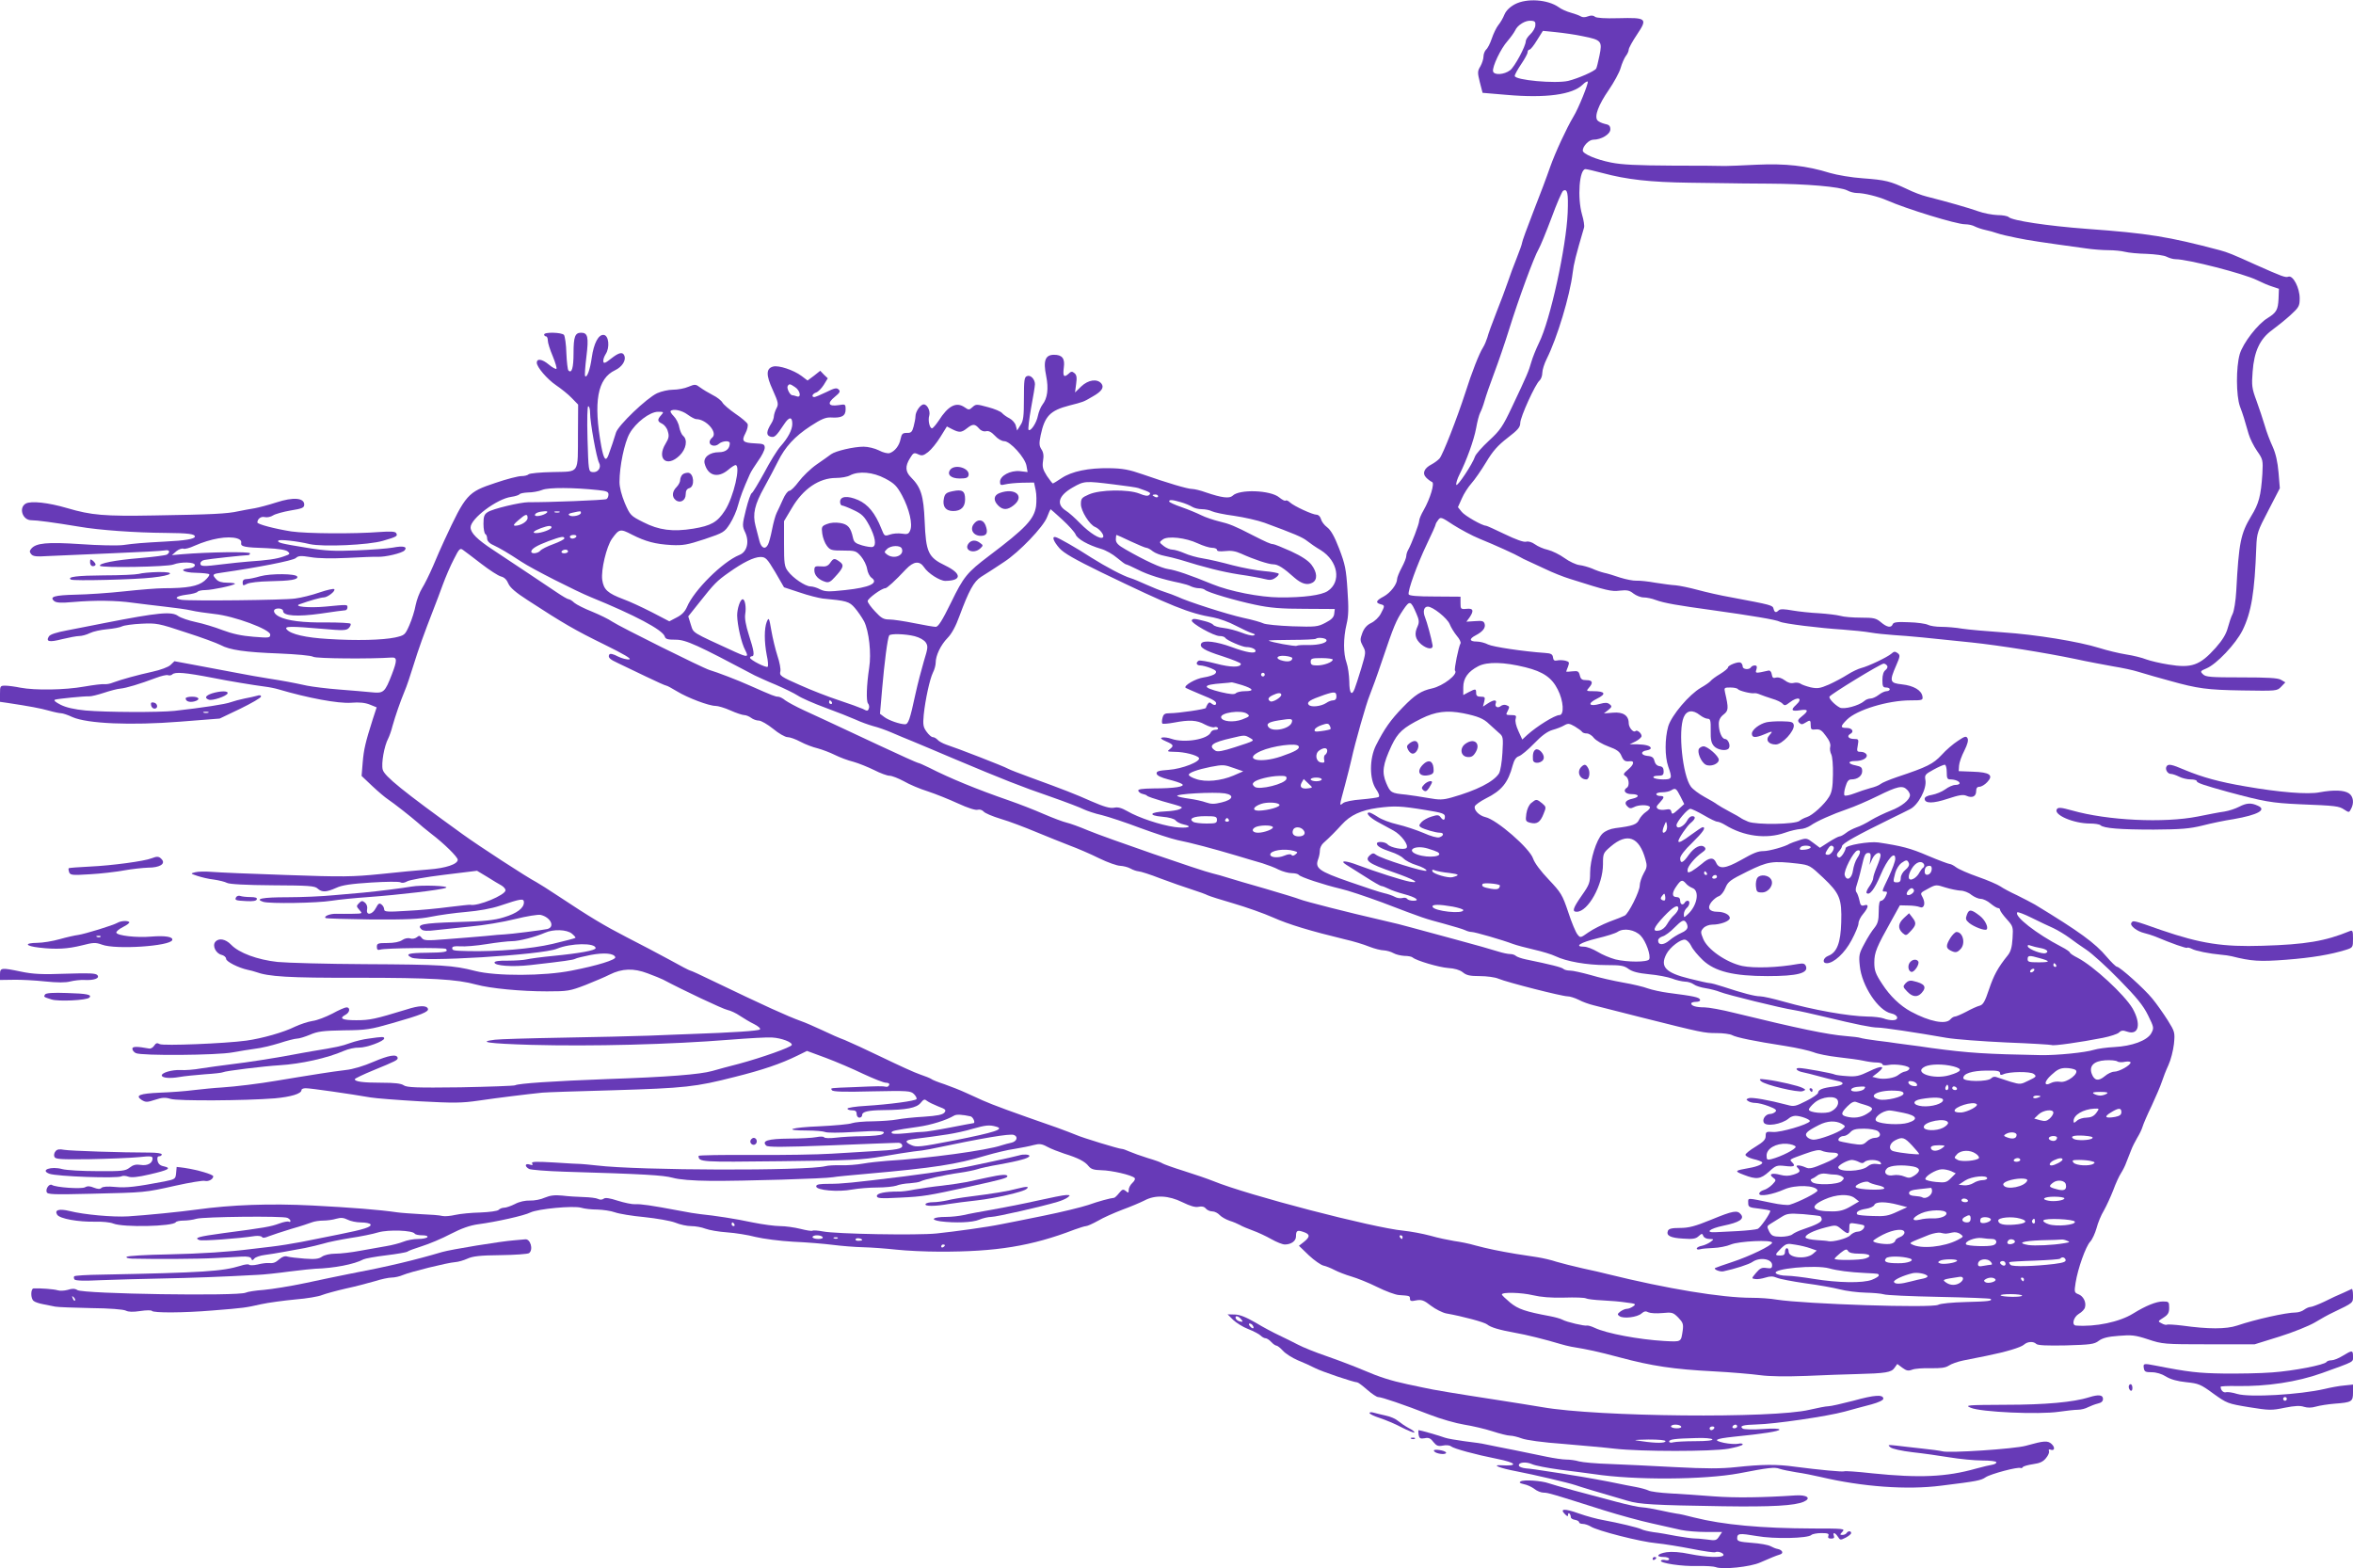 <?xml version="1.0" standalone="no"?>
<!DOCTYPE svg PUBLIC "-//W3C//DTD SVG 20010904//EN"
 "http://www.w3.org/TR/2001/REC-SVG-20010904/DTD/svg10.dtd">
<svg version="1.0" xmlns="http://www.w3.org/2000/svg"
 width="1280pt" height="853pt" viewBox="0 0 1280 853"
 preserveAspectRatio="xMidYMid meet">
<g transform="translate(0,853) scale(0.1,-0.1)"
fill="#673ab7" stroke="none">
<path d="M8241 8507 c-28 -15 -48 -35 -57 -56 -7 -18 -22 -44 -33 -57 -11 -14
-27 -47 -36 -74 -9 -27 -23 -54 -31 -60 -7 -7 -14 -24 -14 -37 0 -14 -8 -38
-17 -54 -16 -26 -16 -34 -3 -86 l15 -58 130 -11 c214 -19 360 1 415 56 12 12
24 19 27 16 6 -6 -51 -148 -78 -191 -37 -62 -98 -193 -127 -275 -16 -47 -57
-156 -91 -242 -34 -87 -61 -162 -61 -168 0 -6 -13 -43 -29 -83 -16 -39 -38
-99 -49 -132 -11 -33 -39 -107 -62 -165 -23 -58 -45 -119 -49 -136 -5 -16 -15
-41 -24 -55 -20 -31 -61 -135 -96 -246 -45 -139 -122 -336 -140 -357 -9 -10
-28 -24 -43 -32 -41 -21 -53 -49 -29 -73 10 -10 24 -20 31 -23 16 -5 -10 -91
-46 -154 -13 -22 -24 -48 -24 -58 0 -16 -41 -124 -60 -158 -6 -10 -10 -25 -10
-33 0 -9 -11 -37 -25 -63 -14 -26 -25 -54 -25 -62 0 -28 -36 -75 -73 -95 -42
-22 -46 -34 -17 -42 24 -6 24 -9 1 -52 -10 -19 -33 -41 -52 -50 -23 -11 -38
-28 -48 -54 -13 -35 -13 -42 3 -72 17 -31 17 -34 -9 -121 -15 -49 -31 -99 -36
-111 -16 -42 -29 -24 -29 40 -1 34 -7 80 -15 102 -18 50 -18 133 0 209 11 45
12 87 5 187 -7 113 -13 140 -45 224 -26 68 -46 102 -66 117 -15 11 -30 31 -33
44 -4 14 -14 24 -24 24 -22 0 -122 46 -145 67 -9 9 -20 13 -23 10 -4 -4 -19 4
-35 17 -47 40 -218 46 -254 9 -17 -16 -59 -11 -144 18 -30 11 -64 19 -76 19
-25 0 -135 33 -270 80 -72 25 -107 32 -180 33 -113 2 -205 -17 -260 -54 -24
-16 -45 -29 -48 -29 -2 0 -17 19 -32 41 -22 35 -26 49 -21 82 5 28 2 47 -9 63
-12 19 -13 32 -4 76 22 105 52 135 156 162 78 20 76 19 127 49 50 28 64 50 47
71 -23 27 -71 20 -109 -16 l-34 -33 6 46 c5 35 3 49 -9 59 -13 11 -19 10 -33
-4 -25 -22 -31 -13 -25 35 7 49 -9 69 -53 69 -48 0 -60 -32 -43 -115 14 -69 7
-122 -20 -156 -10 -13 -21 -41 -25 -61 -7 -38 -40 -88 -51 -76 -3 3 3 57 14
119 12 62 21 120 21 129 0 27 -24 52 -43 44 -15 -5 -17 -22 -17 -123 0 -96 -3
-121 -19 -144 l-18 -29 -7 26 c-3 14 -19 32 -34 40 -16 8 -34 21 -41 29 -6 8
-41 23 -76 32 -62 17 -66 17 -84 1 -18 -17 -22 -17 -43 -2 -46 32 -90 9 -142
-73 -15 -22 -31 -41 -36 -41 -13 0 -23 44 -15 69 7 24 -10 61 -30 61 -18 0
-45 -39 -45 -65 0 -11 -5 -36 -10 -55 -8 -30 -14 -36 -37 -35 -23 0 -28 -5
-34 -33 -7 -37 -32 -68 -60 -77 -10 -3 -36 3 -58 15 -22 11 -59 20 -83 20 -54
0 -152 -23 -177 -41 -10 -8 -46 -33 -79 -56 -33 -23 -76 -65 -97 -93 -20 -27
-43 -50 -51 -50 -8 0 -24 -21 -35 -47 -12 -27 -27 -59 -34 -73 -7 -14 -18 -54
-25 -90 -7 -36 -17 -73 -22 -82 -15 -30 -37 -20 -47 20 -5 20 -15 57 -21 81
-17 65 -5 116 48 211 26 47 59 110 74 140 39 79 91 136 177 192 58 38 82 48
110 47 59 -4 81 8 81 43 0 30 -1 30 -39 24 -55 -8 -63 10 -20 45 27 22 32 30
21 40 -10 11 -23 8 -67 -14 -31 -15 -60 -27 -65 -27 -18 0 -11 18 10 25 10 3
29 22 41 41 l22 36 -21 20 -20 21 -34 -27 -35 -26 -33 25 c-43 32 -124 59
-154 51 -39 -10 -40 -46 -2 -128 30 -67 32 -77 20 -99 -7 -13 -13 -32 -14 -42
0 -10 -6 -28 -14 -40 -27 -43 -29 -65 -6 -72 23 -7 31 0 76 68 27 41 44 41 44
1 0 -32 -23 -76 -64 -122 -18 -20 -58 -85 -89 -144 -32 -58 -62 -108 -67 -110
-6 -2 -20 -42 -32 -90 -21 -85 -21 -89 -3 -127 22 -51 8 -104 -33 -120 -91
-37 -247 -192 -285 -283 -11 -25 -28 -43 -56 -57 l-40 -21 -96 50 c-53 27
-122 59 -153 70 -87 33 -108 52 -116 106 -7 54 23 180 53 223 39 54 45 56 108
23 75 -38 127 -52 215 -57 63 -3 87 1 181 32 104 35 108 38 138 84 17 27 37
72 44 101 13 47 26 83 64 168 6 14 27 47 46 74 19 26 35 58 35 70 0 19 -6 22
-52 24 -67 3 -76 12 -53 55 10 19 15 41 12 50 -3 8 -33 34 -66 56 -33 23 -65
50 -71 61 -6 11 -30 30 -53 41 -23 12 -53 30 -68 41 -24 18 -28 19 -64 4 -20
-9 -58 -16 -84 -16 -25 0 -64 -9 -86 -19 -58 -27 -212 -175 -224 -214 -10 -33
-27 -85 -42 -125 -14 -35 -25 -19 -38 50 -44 242 -21 369 75 414 38 18 60 53
51 78 -9 24 -30 19 -73 -15 -30 -24 -40 -28 -42 -16 -2 9 4 27 13 41 23 35 17
100 -10 104 -29 4 -55 -45 -66 -124 -9 -65 -26 -111 -36 -100 -3 3 0 50 7 106
13 106 8 130 -29 130 -33 0 -41 -22 -41 -111 0 -81 -10 -113 -28 -94 -4 4 -9
46 -11 93 -1 48 -8 93 -13 100 -12 14 -108 17 -108 2 0 -5 5 -10 10 -10 6 0
10 -10 10 -22 0 -13 12 -51 27 -86 14 -34 23 -65 20 -68 -3 -4 -23 7 -43 24
-35 29 -64 33 -64 9 0 -24 57 -90 104 -122 28 -19 67 -50 86 -70 l35 -36 -1
-157 c-1 -225 11 -206 -136 -210 -67 -1 -127 -7 -132 -12 -6 -6 -24 -10 -40
-10 -17 0 -80 -16 -141 -37 -151 -50 -161 -61 -278 -313 -14 -30 -42 -93 -61
-139 -20 -46 -47 -101 -60 -121 -13 -21 -29 -62 -35 -92 -5 -30 -21 -79 -34
-109 -24 -54 -26 -55 -78 -67 -68 -14 -209 -18 -364 -8 -122 7 -204 26 -225
52 -16 18 20 18 196 3 110 -10 128 -9 141 4 8 8 13 19 10 24 -3 4 -61 7 -129
7 -130 -2 -215 9 -260 32 -35 18 -37 44 -3 44 14 0 25 -6 25 -14 0 -27 78 -32
205 -14 66 10 126 18 133 18 6 0 12 7 12 15 0 17 4 17 -121 5 -88 -8 -176 0
-139 13 55 20 116 37 131 37 21 0 67 36 57 45 -3 4 -39 -4 -80 -18 -40 -14
-100 -29 -133 -33 -61 -9 -567 -14 -617 -7 -45 7 -32 20 27 28 30 3 57 11 60
16 4 5 23 9 43 9 38 1 150 24 160 34 3 3 -15 6 -40 6 -31 0 -50 6 -61 18 -25
27 -22 30 31 37 189 27 385 65 401 79 14 13 27 14 82 5 40 -7 114 -8 199 -4
74 4 148 7 164 6 42 -2 134 20 147 35 17 20 -7 26 -64 15 -28 -5 -117 -12
-197 -15 -119 -5 -168 -3 -270 14 -142 23 -162 28 -156 39 5 8 100 -2 171 -19
72 -16 321 -5 398 18 76 22 82 26 72 42 -5 9 -31 10 -89 6 -141 -11 -398 -9
-481 3 -89 14 -185 39 -185 49 1 20 20 34 40 29 13 -3 33 1 45 9 12 8 56 20
96 27 63 10 74 15 74 32 0 37 -59 42 -151 12 -43 -14 -97 -28 -119 -32 -22 -3
-61 -11 -87 -16 -61 -14 -147 -18 -458 -23 -272 -5 -343 1 -475 40 -102 30
-195 40 -224 25 -41 -22 -19 -91 29 -91 31 0 121 -12 260 -35 108 -19 310 -33
470 -34 126 -1 160 -6 160 -20 0 -13 -55 -22 -160 -27 -128 -7 -165 -10 -230
-19 -31 -4 -135 -2 -232 5 -183 12 -242 6 -268 -25 -10 -12 -10 -18 0 -30 10
-12 29 -14 89 -10 42 2 198 9 346 15 149 6 280 13 293 16 24 5 30 -10 10 -23
-7 -4 -74 -13 -148 -19 -135 -11 -224 -29 -216 -42 7 -12 368 -6 399 7 42 16
117 14 117 -3 0 -9 -12 -16 -33 -18 -57 -5 -29 -23 38 -24 36 -1 69 -4 73 -8
4 -5 -8 -20 -26 -36 -35 -29 -92 -40 -221 -40 -36 0 -133 -8 -216 -17 -82 -9
-201 -17 -263 -18 -116 -3 -145 -11 -117 -35 11 -9 37 -11 103 -5 115 10 234
9 324 -4 40 -5 118 -15 173 -21 55 -6 121 -15 146 -21 25 -6 81 -14 125 -19
108 -11 304 -84 304 -112 0 -18 -5 -19 -91 -12 -64 5 -115 16 -168 36 -41 16
-107 36 -146 44 -38 8 -82 23 -96 33 -35 26 -108 19 -399 -38 -63 -13 -155
-30 -204 -40 -59 -11 -93 -22 -100 -33 -18 -29 2 -33 72 -15 37 9 79 17 93 17
14 0 40 7 58 16 18 9 60 18 94 21 34 3 71 10 82 16 10 5 58 12 105 14 81 4 93
2 240 -47 85 -27 171 -59 190 -69 50 -27 132 -39 319 -46 93 -4 174 -11 185
-18 18 -10 314 -12 426 -4 31 2 31 -15 2 -91 -38 -98 -45 -105 -110 -98 -31 3
-111 10 -177 15 -66 5 -145 15 -175 21 -83 18 -127 26 -210 39 -41 6 -122 21
-180 32 -58 11 -156 29 -218 41 l-113 21 -22 -21 c-12 -11 -55 -27 -97 -36
-82 -18 -169 -42 -215 -59 -16 -7 -37 -10 -47 -9 -9 2 -58 -4 -110 -13 -106
-19 -268 -21 -347 -6 -29 6 -67 11 -82 11 -28 0 -29 -2 -29 -44 l0 -44 42 -6
c119 -18 178 -29 224 -42 28 -8 58 -14 66 -14 9 0 37 -9 62 -21 82 -36 319
-46 584 -25 l217 17 113 54 c61 30 112 59 112 66 0 7 -8 9 -22 4 -13 -4 -43
-10 -68 -15 -25 -5 -58 -14 -75 -20 -28 -11 -154 -30 -305 -47 -85 -9 -371 -8
-485 2 -61 6 -105 16 -135 31 -29 15 -40 24 -30 28 17 5 155 19 185 18 10 -1
46 8 80 19 33 11 74 22 90 23 32 3 105 25 193 58 29 11 58 18 66 15 7 -3 18
-1 23 4 15 15 68 11 223 -19 73 -15 224 -40 280 -47 25 -3 59 -10 75 -15 159
-47 324 -78 395 -73 45 4 77 0 102 -10 l37 -15 -21 -64 c-40 -126 -49 -164
-55 -236 l-6 -73 59 -56 c32 -30 70 -62 84 -71 33 -22 128 -97 160 -125 14
-13 48 -41 75 -62 71 -54 145 -127 145 -142 0 -24 -64 -46 -160 -53 -52 -4
-170 -15 -262 -25 -150 -15 -203 -16 -510 -5 -189 6 -371 14 -406 17 -35 3
-75 2 -90 -2 -27 -7 -27 -7 12 -20 21 -7 61 -17 90 -20 28 -4 60 -12 71 -18
13 -7 103 -12 248 -13 196 -1 230 -3 245 -18 24 -21 47 -20 101 4 32 15 80 22
190 29 80 5 152 6 160 1 9 -5 23 -2 35 5 12 8 102 24 201 36 l180 22 55 -33
c30 -19 65 -40 78 -47 12 -7 22 -19 22 -26 0 -26 -152 -89 -192 -79 -4 1 -56
-5 -115 -12 -59 -8 -163 -18 -230 -21 -106 -7 -123 -5 -123 7 0 9 -6 21 -14
27 -12 10 -18 7 -31 -18 -19 -38 -55 -43 -48 -8 3 14 -2 29 -12 37 -14 11 -18
11 -32 -3 -15 -15 -15 -18 2 -37 18 -20 18 -20 -36 -21 -30 -1 -70 0 -89 0
-34 1 -70 -13 -59 -23 3 -3 115 -6 249 -8 196 -1 261 2 325 15 44 9 130 21
190 26 69 6 138 18 185 34 116 39 130 41 130 18 0 -31 -38 -60 -109 -81 -51
-16 -105 -22 -255 -26 -190 -6 -222 -13 -193 -40 8 -8 32 -10 77 -4 36 4 121
13 190 20 69 6 177 24 241 40 64 16 127 26 140 23 55 -13 80 -66 36 -77 -27
-6 -203 -28 -232 -29 -11 0 -58 -4 -105 -9 -47 -4 -141 -12 -209 -17 -111 -9
-126 -8 -137 7 -10 13 -14 14 -27 3 -9 -7 -25 -10 -36 -6 -12 4 -30 0 -43 -9
-14 -10 -44 -16 -80 -16 -52 0 -58 -2 -58 -21 0 -15 5 -19 18 -15 28 9 349 12
358 4 15 -16 -7 -20 -105 -21 -99 -1 -119 -7 -83 -26 48 -26 711 14 792 48 75
31 210 33 210 3 0 -12 -86 -28 -230 -42 -63 -6 -128 -15 -145 -19 -16 -4 -63
-7 -102 -7 -48 1 -73 -3 -73 -10 0 -18 97 -25 195 -14 187 21 233 28 244 34 6
4 44 13 84 21 74 14 127 9 134 -12 5 -14 -98 -46 -237 -73 -149 -30 -411 -31
-525 -2 -120 31 -185 35 -600 37 -209 1 -423 7 -475 12 -110 12 -210 49 -253
94 -30 31 -67 38 -86 15 -17 -21 3 -62 33 -70 14 -3 26 -13 26 -22 0 -15 67
-49 118 -60 15 -3 34 -8 42 -11 71 -26 176 -33 555 -32 401 0 540 -8 645 -37
77 -21 243 -37 385 -37 114 0 125 2 211 35 50 20 109 45 130 56 68 34 131 36
207 7 37 -14 75 -29 84 -34 107 -57 325 -160 350 -165 18 -4 48 -18 68 -32 20
-13 54 -34 77 -45 22 -11 37 -24 32 -29 -8 -8 -146 -17 -374 -25 -41 -1 -145
-6 -230 -9 -85 -3 -299 -8 -475 -11 -176 -3 -339 -8 -362 -11 -99 -12 -37 -21
195 -28 332 -9 759 2 1083 28 101 8 204 14 229 12 52 -3 112 -26 107 -41 -4
-12 -161 -68 -287 -102 -52 -13 -117 -31 -145 -39 -67 -19 -244 -33 -570 -44
-295 -11 -487 -24 -503 -34 -6 -3 -140 -8 -298 -11 -239 -3 -291 -1 -308 11
-14 10 -50 14 -121 14 -100 0 -145 6 -145 19 0 4 46 26 102 49 122 50 134 56
131 68 -5 21 -49 13 -131 -22 -53 -23 -112 -41 -152 -45 -36 -4 -96 -13 -135
-19 -38 -6 -95 -15 -125 -20 -30 -5 -82 -14 -115 -19 -93 -16 -223 -32 -300
-37 -38 -2 -106 -9 -150 -14 -44 -6 -127 -12 -184 -14 -112 -5 -138 -15 -100
-40 22 -13 29 -13 72 1 39 13 56 14 85 5 39 -12 404 -10 567 3 87 8 145 25
145 45 0 6 10 10 23 10 21 1 249 -32 352 -50 28 -5 147 -14 266 -21 188 -10
230 -10 325 4 102 15 265 35 344 43 19 2 193 8 385 13 394 12 448 18 660 72
156 39 252 72 342 116 l53 26 103 -38 c56 -21 147 -60 203 -87 56 -26 111 -48
123 -48 14 0 21 -5 18 -12 -2 -7 -10 -12 -17 -10 -17 4 -41 4 -175 -2 -136 -5
-128 -4 -119 -17 5 -8 67 -10 217 -6 197 4 211 3 229 -15 10 -10 16 -22 14
-27 -6 -10 -148 -29 -278 -37 -54 -3 -98 -10 -98 -15 0 -5 11 -9 25 -9 18 0
25 -5 25 -20 0 -11 7 -20 15 -20 8 0 15 6 15 14 0 18 31 26 115 27 126 1 181
12 203 39 17 21 22 22 35 11 9 -7 36 -20 61 -30 40 -15 44 -19 34 -33 -10 -12
-38 -18 -113 -23 -55 -3 -120 -10 -145 -15 -25 -5 -84 -9 -132 -10 -48 0 -99
-5 -113 -10 -15 -6 -94 -13 -176 -17 -157 -6 -206 -23 -68 -23 44 0 88 -4 97
-8 9 -5 80 -5 156 0 142 9 184 6 156 -12 -8 -6 -55 -10 -105 -11 -49 0 -116
-4 -148 -8 -33 -4 -61 -3 -64 2 -3 5 -22 5 -42 1 -20 -4 -86 -8 -148 -8 -116
-1 -151 -12 -125 -38 9 -9 86 -9 345 1 182 7 345 14 362 14 20 2 30 -3 33 -14
3 -19 -30 -25 -168 -32 -41 -3 -138 -8 -215 -13 -77 -5 -272 -8 -433 -7 -160
1 -292 -1 -292 -5 1 -34 10 -34 446 -29 383 4 442 7 554 26 69 12 145 24 170
27 25 2 65 8 90 13 289 61 434 85 455 77 25 -9 17 -35 -12 -42 -16 -3 -39 -10
-53 -14 -79 -28 -404 -72 -625 -85 -38 -3 -97 -9 -130 -15 -33 -6 -87 -10
-120 -9 -33 1 -71 -1 -85 -5 -105 -26 -1013 -24 -1245 4 -38 4 -77 8 -85 8 -8
0 -73 3 -144 8 -103 6 -128 5 -121 -5 5 -10 2 -11 -14 -6 -26 8 -28 -10 -3
-24 9 -5 96 -12 192 -15 437 -13 537 -19 589 -33 36 -10 105 -16 210 -17 173
-1 621 12 662 20 14 3 99 11 190 19 360 32 479 50 643 99 48 14 118 31 155 36
36 6 83 15 104 21 31 8 44 7 75 -10 20 -11 62 -27 92 -37 74 -23 112 -42 132
-68 13 -16 28 -21 70 -22 55 -1 164 -26 180 -42 5 -5 0 -16 -12 -27 -11 -10
-20 -27 -20 -38 0 -17 -2 -18 -16 -6 -14 11 -19 10 -36 -11 -11 -14 -23 -25
-27 -26 -22 -2 -85 -19 -141 -39 -36 -12 -146 -39 -245 -59 -99 -20 -202 -41
-230 -46 -72 -15 -246 -39 -350 -50 -106 -11 -548 -3 -618 11 -27 5 -52 7 -57
4 -5 -3 -34 2 -66 10 -32 8 -82 15 -110 15 -28 0 -96 9 -150 20 -93 20 -205
37 -284 45 -19 2 -71 10 -115 19 -154 29 -210 37 -240 35 -16 -1 -59 8 -94 19
-46 15 -69 18 -77 11 -8 -6 -20 -7 -31 -1 -10 5 -45 9 -78 10 -33 1 -85 4
-116 8 -41 4 -66 1 -95 -11 -21 -10 -58 -17 -81 -16 -25 1 -58 -6 -82 -19 -22
-11 -48 -20 -59 -20 -10 0 -23 -5 -30 -12 -6 -6 -49 -12 -99 -14 -48 -1 -110
-7 -136 -13 -26 -6 -58 -9 -70 -6 -13 4 -66 8 -118 10 -52 3 -110 7 -129 10
-96 14 -247 26 -459 37 -233 12 -442 4 -631 -22 -86 -12 -276 -31 -373 -37
-81 -5 -239 9 -318 29 -58 14 -84 6 -68 -20 14 -22 115 -40 209 -38 36 1 79
-3 96 -10 54 -22 325 -16 340 7 3 5 22 9 42 9 20 0 52 4 71 10 39 11 468 16
494 5 9 -4 17 -11 17 -17 0 -5 -4 -7 -9 -4 -5 3 -28 -1 -52 -10 -46 -17 -80
-23 -302 -52 -140 -19 -164 -26 -132 -38 15 -6 211 8 302 22 17 2 34 0 38 -5
4 -7 17 -5 38 4 18 7 73 25 122 40 50 14 100 31 113 36 13 5 40 9 60 9 20 0
52 4 71 10 25 7 40 6 62 -5 15 -8 48 -15 73 -15 25 0 48 -5 51 -10 9 -14 -34
-28 -170 -55 -66 -13 -158 -32 -205 -41 -47 -9 -121 -21 -165 -26 -44 -5 -93
-11 -110 -13 -117 -15 -270 -25 -454 -29 -117 -2 -217 -8 -222 -13 -5 -5 7 -9
29 -10 129 -3 362 -2 447 3 55 3 122 6 148 8 34 2 51 -2 54 -11 4 -11 7 -11
17 1 6 7 31 16 56 19 25 3 72 11 105 17 33 6 85 16 115 21 30 6 75 17 100 24
25 8 90 21 145 30 55 8 124 22 153 31 56 16 187 11 198 -7 3 -5 21 -9 40 -9
21 0 33 -4 29 -10 -3 -5 -26 -10 -51 -10 -25 0 -61 -7 -80 -15 -20 -8 -62 -19
-93 -24 -31 -6 -94 -17 -141 -25 -47 -9 -108 -16 -135 -16 -30 0 -60 -7 -73
-16 -18 -13 -39 -15 -95 -11 -40 3 -81 8 -92 11 -14 5 -29 0 -44 -13 -24 -21
-34 -24 -62 -22 -9 1 -35 -2 -58 -8 -22 -5 -43 -5 -46 -1 -3 4 -24 2 -47 -6
-99 -30 -198 -37 -755 -48 -79 -1 -146 -5 -149 -9 -3 -3 -3 -11 1 -17 5 -7 50
-9 148 -4 78 3 225 7 327 9 159 3 327 9 525 20 28 1 104 9 170 18 66 8 129 15
140 15 101 3 212 24 262 51 10 5 65 15 123 22 58 7 110 16 116 20 6 5 42 18
80 30 38 12 108 41 155 66 60 31 106 47 150 53 98 13 251 47 284 64 41 20 233
38 276 26 19 -6 59 -10 89 -10 30 -1 73 -7 95 -15 22 -8 94 -20 160 -26 66 -7
142 -20 168 -30 26 -11 65 -19 87 -19 22 0 57 -6 77 -14 21 -8 74 -17 118 -20
44 -3 114 -14 155 -25 42 -10 132 -22 205 -26 72 -3 168 -11 215 -17 47 -6
121 -12 165 -13 44 -1 125 -7 180 -13 55 -6 161 -11 235 -11 308 -1 501 30
735 120 28 10 56 19 63 19 7 0 36 13 65 29 28 17 88 43 132 60 44 16 98 39
120 50 59 32 132 28 207 -9 43 -21 70 -29 88 -25 18 4 31 1 40 -10 7 -8 22
-15 35 -15 12 0 30 -9 40 -20 9 -10 34 -24 54 -31 20 -6 45 -17 56 -23 11 -7
43 -20 70 -30 28 -10 73 -31 101 -47 28 -16 61 -29 73 -29 35 0 61 19 61 44 0
32 7 36 41 24 36 -12 37 -26 2 -54 l-27 -21 54 -52 c30 -28 66 -53 80 -56 14
-3 41 -14 60 -24 19 -10 60 -26 91 -35 31 -9 94 -34 140 -57 46 -23 100 -43
119 -44 58 -4 60 -4 60 -20 0 -13 7 -15 34 -9 29 5 42 1 80 -29 25 -19 63 -38
83 -42 91 -16 209 -48 223 -60 19 -16 67 -30 150 -45 60 -10 171 -38 247 -61
17 -5 44 -12 60 -15 97 -16 142 -26 263 -58 175 -47 295 -65 510 -76 96 -5
211 -15 255 -21 51 -7 141 -8 250 -4 94 4 217 9 275 10 158 4 189 9 206 34
l15 21 28 -21 c22 -16 32 -18 53 -10 15 6 60 9 100 8 54 -1 81 2 99 14 13 9
49 22 79 28 30 6 87 17 125 25 109 22 188 46 205 61 20 18 52 19 67 4 8 -8 60
-10 161 -8 133 4 154 6 179 25 20 15 50 23 108 27 70 6 90 4 160 -19 78 -26
87 -27 330 -27 l250 0 135 42 c74 23 160 58 191 76 31 19 76 44 100 55 114 55
109 51 109 93 0 21 -3 37 -7 35 -5 -2 -26 -12 -48 -22 -22 -9 -68 -30 -101
-47 -34 -16 -68 -29 -76 -29 -8 0 -23 -7 -34 -15 -10 -8 -31 -15 -46 -15 -52
0 -221 -38 -318 -71 -60 -20 -156 -20 -300 0 -41 5 -78 7 -82 5 -4 -3 -17 0
-29 7 -22 11 -21 11 10 31 25 16 31 27 31 54 0 32 -2 34 -34 34 -36 0 -93 -23
-161 -65 -75 -47 -207 -74 -312 -66 -25 2 -14 46 16 64 16 9 31 25 33 35 8 28
-9 61 -35 71 -23 9 -24 12 -16 63 12 76 55 198 80 224 11 12 26 45 34 73 7 28
25 72 40 96 14 25 37 75 51 111 13 36 32 77 42 92 9 14 23 41 29 59 7 18 19
48 26 66 6 17 22 48 33 67 12 19 25 46 29 60 4 14 26 66 50 115 23 50 48 108
55 130 7 22 23 63 36 91 13 28 26 80 30 115 6 63 5 66 -34 129 -23 36 -60 89
-84 118 -45 55 -175 171 -192 173 -6 0 -31 25 -56 54 -63 75 -148 137 -390
284 -19 11 -64 34 -98 51 -35 16 -76 38 -90 48 -15 10 -70 34 -122 52 -52 18
-106 42 -119 52 -13 10 -29 18 -35 18 -6 0 -60 20 -119 45 -95 41 -143 53
-269 72 -49 7 -178 -15 -178 -31 0 -6 -7 -22 -16 -35 -12 -16 -19 -20 -27 -12
-7 7 -6 16 6 29 9 10 17 23 17 28 0 15 77 58 275 155 33 16 76 37 95 47 45 22
92 111 84 158 -5 28 -2 32 44 57 27 15 55 27 61 27 6 0 11 -17 11 -40 0 -33 3
-40 19 -40 26 0 51 -10 51 -21 0 -5 -10 -9 -23 -9 -13 0 -38 -11 -55 -24 -18
-13 -50 -26 -72 -30 -26 -4 -40 -12 -40 -21 0 -27 45 -27 126 0 61 20 83 24
101 16 31 -14 53 -4 53 25 0 17 6 24 18 24 10 0 29 11 42 25 36 38 15 54 -78
57 l-77 3 2 30 c1 17 14 53 29 82 17 34 23 57 17 67 -7 13 -15 11 -52 -14 -25
-16 -65 -50 -89 -77 -46 -49 -77 -65 -242 -120 -41 -14 -82 -31 -90 -38 -8 -7
-33 -17 -55 -22 -22 -6 -61 -19 -87 -29 -26 -10 -50 -15 -54 -11 -4 4 -2 25 5
47 9 30 17 40 32 40 34 0 59 19 59 45 0 20 -6 25 -35 31 -43 8 -46 24 -4 24
40 0 70 16 63 35 -4 8 -17 15 -31 15 -22 0 -23 3 -17 35 6 33 4 35 -19 35 -32
0 -43 16 -21 28 22 12 9 32 -20 32 -36 0 -36 8 1 45 53 53 222 105 346 105 64
0 68 1 65 21 -5 34 -48 59 -111 66 -67 7 -70 16 -32 103 22 50 22 56 8 67 -14
10 -20 10 -34 -3 -22 -19 -124 -68 -164 -78 -16 -4 -50 -20 -75 -36 -25 -16
-70 -40 -101 -54 -49 -21 -62 -23 -100 -15 -24 6 -49 15 -55 20 -7 5 -23 7
-36 4 -16 -4 -32 1 -49 14 -16 12 -34 18 -47 15 -16 -5 -21 -1 -24 18 -2 13
-9 22 -18 20 -71 -16 -73 -16 -65 7 4 15 2 21 -9 21 -8 0 -18 -4 -21 -10 -9
-15 -45 -12 -45 4 0 8 -5 18 -11 21 -12 8 -69 -14 -69 -26 0 -5 -19 -21 -42
-35 -24 -14 -48 -32 -53 -39 -6 -7 -29 -23 -52 -36 -65 -38 -159 -149 -178
-210 -19 -67 -19 -164 0 -219 23 -65 21 -70 -29 -70 -25 0 -48 5 -51 10 -4 6
7 10 24 10 26 0 31 4 31 24 0 18 -6 26 -22 28 -14 2 -24 12 -28 28 -4 19 -13
26 -39 28 -36 4 -38 25 -3 30 12 2 22 7 22 12 0 12 -27 20 -73 21 l-42 0 33
16 c17 9 32 22 32 29 0 15 -25 36 -33 27 -11 -11 -37 19 -37 43 0 42 -31 62
-86 57 l-49 -4 23 18 c21 17 22 21 8 32 -11 9 -24 10 -52 2 -60 -17 -72 1 -17
28 53 26 46 41 -21 41 -37 0 -38 1 -23 18 25 28 21 42 -13 42 -24 0 -31 5 -36
26 -6 23 -11 25 -40 22 -19 -2 -34 -3 -34 -2 0 2 4 14 10 28 8 23 7 26 -15 32
-14 3 -34 4 -45 1 -14 -3 -20 1 -22 17 -2 17 -11 22 -43 24 -117 8 -284 33
-310 46 -17 9 -45 16 -62 16 -41 0 -42 15 -5 34 38 20 55 41 48 63 -5 15 -14
17 -52 14 l-47 -3 17 23 c25 37 21 51 -16 47 -32 -3 -33 -1 -33 32 l0 34 -139
1 c-97 0 -141 4 -143 12 -6 18 45 160 98 271 27 56 49 105 49 110 0 4 7 15 14
24 12 17 18 15 81 -27 38 -24 102 -59 144 -76 84 -34 198 -86 221 -100 8 -5
26 -14 40 -20 14 -6 57 -26 95 -44 39 -19 99 -43 135 -54 202 -64 225 -70 272
-64 38 4 52 2 74 -16 15 -11 39 -21 55 -21 16 0 46 -6 66 -14 47 -17 116 -29
313 -56 207 -29 341 -51 362 -62 22 -11 217 -35 343 -43 55 -4 123 -11 150
-16 28 -5 86 -11 130 -14 81 -5 184 -15 420 -40 152 -16 402 -56 565 -90 63
-14 156 -31 205 -40 50 -8 110 -21 135 -29 25 -7 63 -19 85 -25 22 -6 63 -17
90 -25 150 -42 202 -49 391 -52 190 -3 191 -3 213 20 l23 24 -24 14 c-17 10
-73 13 -215 13 -167 0 -195 2 -209 17 -16 15 -15 18 19 32 55 23 159 133 196
207 48 98 66 206 75 454 3 76 7 86 66 199 l62 120 -7 85 c-5 58 -15 103 -32
141 -14 30 -34 82 -43 115 -10 33 -30 94 -45 135 -25 67 -27 83 -21 158 8 111
40 178 104 225 26 19 71 55 100 81 48 44 52 51 52 93 0 57 -36 126 -61 118
-17 -6 -33 0 -179 65 -128 58 -151 67 -195 79 -279 74 -391 92 -723 116 -214
16 -406 45 -425 64 -6 6 -34 11 -61 11 -28 1 -76 10 -106 21 -50 18 -166 51
-280 80 -25 6 -73 24 -107 41 -90 42 -115 49 -239 58 -61 4 -141 18 -179 29
-128 40 -243 52 -398 45 -78 -4 -155 -7 -172 -7 -16 1 -146 2 -287 2 -195 1
-276 5 -335 17 -80 16 -153 47 -153 65 0 24 34 59 57 59 44 0 93 30 93 56 0
19 -7 26 -30 30 -16 4 -34 12 -40 19 -18 22 5 84 61 165 28 41 58 95 65 120 7
25 20 54 28 65 9 11 16 27 16 35 0 8 20 45 45 82 59 88 53 93 -102 89 -72 -2
-119 1 -127 8 -9 8 -22 8 -38 2 -15 -6 -30 -6 -39 0 -8 5 -32 14 -54 20 -22 6
-52 19 -66 30 -60 42 -173 50 -238 16z m111 -116 c-1 -13 -13 -34 -27 -47 -14
-13 -25 -30 -25 -38 0 -27 -61 -140 -85 -158 -33 -25 -88 -28 -93 -6 -5 25 42
124 79 165 17 20 35 45 41 57 13 30 57 57 88 53 20 -1 24 -7 22 -26z m258 -58
c102 -20 107 -27 91 -105 -7 -35 -15 -66 -18 -71 -9 -15 -99 -54 -152 -67 -69
-16 -291 4 -291 27 0 7 16 36 35 64 19 28 35 57 35 65 0 8 5 14 10 14 6 0 24
23 41 51 l32 51 71 -7 c39 -4 105 -13 146 -22z m106 -744 c134 -36 260 -50
474 -53 113 -2 214 -3 225 -3 11 -1 103 -1 205 -2 208 -1 391 -17 429 -37 14
-8 38 -14 53 -14 38 0 115 -19 163 -40 107 -47 378 -130 424 -130 18 0 42 -5
54 -12 12 -6 38 -15 57 -19 19 -4 49 -12 65 -18 17 -6 64 -17 105 -25 67 -14
135 -24 375 -57 39 -6 95 -10 125 -10 30 0 71 -4 90 -9 19 -5 72 -10 118 -11
46 -2 95 -8 109 -16 14 -7 35 -13 47 -13 67 0 374 -79 444 -114 26 -13 63 -29
83 -35 l36 -12 -2 -54 c-3 -60 -11 -75 -59 -105 -55 -33 -134 -136 -152 -196
-21 -73 -20 -226 1 -285 17 -45 24 -68 47 -149 7 -25 28 -67 46 -93 32 -46 33
-50 29 -125 -8 -120 -19 -162 -61 -230 -57 -95 -67 -143 -81 -406 -3 -55 -12
-110 -20 -126 -8 -15 -19 -49 -26 -75 -9 -34 -28 -66 -66 -109 -86 -96 -131
-112 -257 -91 -45 7 -99 20 -121 28 -22 9 -71 21 -110 27 -38 6 -104 22 -145
35 -112 35 -345 73 -525 85 -88 6 -188 15 -221 20 -34 6 -85 10 -113 10 -29 0
-62 5 -73 11 -12 6 -59 13 -104 14 -64 3 -84 0 -88 -11 -8 -21 -31 -17 -64 11
-26 22 -39 25 -108 25 -44 0 -95 4 -114 10 -19 5 -71 11 -115 14 -44 2 -109 9
-144 15 -45 8 -67 9 -75 1 -15 -15 -23 -12 -28 8 -5 20 -11 21 -228 62 -58 10
-141 29 -185 41 -44 12 -98 23 -120 25 -22 1 -71 8 -110 14 -38 7 -84 12 -102
11 -18 -1 -58 7 -90 17 -32 11 -71 23 -87 26 -17 4 -46 14 -65 23 -20 8 -51
17 -69 19 -18 2 -55 19 -81 38 -26 19 -67 39 -91 45 -24 5 -55 19 -70 30 -17
12 -36 18 -49 14 -13 -3 -55 12 -115 41 -52 25 -98 46 -102 46 -21 0 -115 54
-132 75 l-21 26 21 47 c11 26 35 63 52 82 18 20 54 72 80 115 37 62 64 92 117
133 56 43 69 58 69 81 0 32 82 212 105 231 8 7 15 26 15 42 0 16 11 50 24 76
57 114 126 343 141 467 6 51 17 94 62 247 3 9 -2 41 -11 71 -26 91 -15 247 19
247 6 0 47 -9 91 -21z m-188 -216 c-8 -188 -95 -586 -156 -708 -16 -33 -35
-80 -42 -105 -14 -49 -22 -69 -105 -244 -50 -106 -64 -127 -125 -183 -38 -35
-72 -74 -76 -86 -12 -39 -99 -170 -102 -154 -2 9 6 33 17 55 39 77 79 188 91
253 6 35 16 73 22 84 6 11 17 40 24 65 7 25 30 92 52 150 22 58 59 166 82 240
50 161 135 393 160 435 10 17 41 93 70 170 28 77 57 143 63 147 24 14 29 -13
25 -119z m-4203 -949 c28 -18 36 -60 9 -50 -9 3 -20 6 -24 6 -13 0 -32 39 -25
50 8 13 12 13 40 -6z m-1115 -141 c0 -50 35 -246 49 -271 14 -26 -7 -55 -37
-50 -20 3 -21 8 -26 181 -3 108 -1 177 4 177 6 0 10 -17 10 -37z m530 -8 c19
-14 40 -25 47 -25 55 0 120 -74 87 -101 -8 -6 -14 -17 -14 -24 0 -20 31 -27
50 -10 19 17 60 20 60 4 0 -31 -22 -49 -59 -49 -51 0 -86 -28 -78 -61 17 -67
71 -82 127 -36 17 15 36 27 41 27 30 0 -10 -175 -58 -248 -41 -63 -75 -82
-172 -98 -112 -18 -187 -8 -271 35 -70 35 -72 38 -101 104 -18 44 -29 86 -29
115 0 86 27 215 55 264 33 59 110 118 155 118 31 0 32 -1 17 -18 -23 -25 -21
-35 5 -47 12 -6 27 -24 31 -42 8 -25 5 -38 -12 -66 -51 -83 6 -133 76 -65 36
35 45 86 19 107 -8 7 -17 28 -21 47 -3 20 -17 47 -30 60 -12 12 -20 25 -17 28
13 14 61 4 92 -19z m1586 -76 c11 -13 26 -18 38 -15 14 4 29 -4 48 -24 15 -17
37 -30 51 -30 32 0 113 -89 121 -134 l6 -34 -42 5 c-52 5 -108 -25 -108 -58 0
-18 4 -20 28 -14 15 4 56 8 92 9 l65 1 9 -42 c5 -23 5 -62 2 -87 -11 -71 -56
-119 -256 -270 -119 -90 -138 -113 -206 -253 -49 -100 -70 -133 -84 -133 -10
0 -62 9 -117 20 -54 11 -115 20 -135 20 -31 0 -44 7 -77 43 -22 23 -41 49 -41
57 0 14 76 70 96 70 9 0 54 41 112 103 42 44 74 48 99 11 21 -33 86 -74 115
-74 91 1 91 39 1 83 -94 45 -106 72 -113 242 -6 140 -20 184 -75 239 -30 30
-32 60 -5 103 18 30 22 32 44 22 21 -10 29 -8 55 12 17 13 47 50 66 81 l36 58
29 -15 c38 -19 50 -19 80 5 32 25 43 25 66 -1z m-511 -272 c51 -27 64 -41 92
-92 40 -75 59 -158 44 -191 -8 -19 -15 -22 -45 -17 -19 3 -48 1 -65 -5 -29
-10 -30 -9 -46 31 -34 86 -73 133 -127 157 -58 25 -98 21 -98 -10 0 -11 5 -20
11 -20 5 0 34 -11 63 -25 45 -21 58 -34 85 -84 32 -61 40 -108 19 -116 -7 -3
-33 1 -58 8 -37 11 -45 18 -50 42 -12 55 -27 73 -70 80 -26 4 -53 2 -72 -6
-28 -11 -30 -15 -25 -52 3 -22 14 -52 25 -66 18 -24 26 -26 89 -26 66 0 71 -2
97 -32 15 -18 30 -48 33 -68 3 -20 14 -41 24 -48 41 -29 -10 -53 -143 -67 -92
-10 -110 -9 -137 4 -16 9 -40 16 -53 16 -28 1 -94 45 -122 83 -19 25 -21 42
-21 150 l0 122 43 72 c61 104 148 163 240 163 28 0 62 6 76 14 48 25 125 18
191 -17z m1242 -32 c67 -8 128 -17 135 -20 66 -23 71 -26 60 -37 -8 -8 -23 -6
-54 7 -61 24 -215 22 -275 -5 -39 -17 -43 -22 -43 -53 0 -37 48 -113 78 -124
24 -10 52 -46 42 -56 -13 -14 -71 22 -125 77 -27 28 -62 59 -77 68 -54 35 -40
82 37 126 63 36 68 36 222 17z m-2804 -31 c47 -5 57 -9 57 -24 0 -11 -5 -22
-11 -25 -8 -6 -323 -18 -424 -17 -44 0 -196 -36 -222 -54 -19 -12 -23 -24 -23
-64 0 -27 5 -52 10 -55 6 -3 10 -15 10 -25 0 -12 12 -26 33 -35 36 -17 79 -42
152 -90 60 -40 297 -160 380 -194 238 -97 389 -177 401 -213 4 -15 16 -18 60
-18 55 0 116 -28 429 -194 17 -8 68 -32 115 -51 46 -20 100 -46 120 -59 19
-13 87 -43 150 -66 63 -23 138 -53 165 -65 28 -13 70 -28 95 -35 25 -6 70 -22
100 -35 30 -13 82 -35 115 -48 33 -14 137 -57 230 -97 262 -110 357 -148 520
-204 83 -29 164 -60 181 -69 17 -8 60 -23 97 -31 36 -9 130 -40 209 -70 79
-29 170 -59 203 -66 71 -14 196 -47 320 -84 50 -15 113 -34 142 -42 28 -9 69
-24 89 -35 21 -10 53 -19 71 -19 17 0 34 -4 38 -9 7 -12 139 -55 228 -76 37
-8 138 -42 225 -74 233 -89 229 -87 337 -116 55 -15 108 -31 117 -36 10 -5 25
-9 34 -9 17 0 166 -43 224 -65 19 -7 71 -21 115 -31 44 -10 97 -26 117 -36 58
-28 170 -48 274 -48 81 0 99 -3 123 -21 21 -15 52 -23 112 -29 46 -4 102 -15
124 -23 22 -9 54 -16 70 -17 17 0 38 -7 49 -15 10 -8 39 -17 65 -21 25 -4 60
-13 77 -20 36 -15 336 -89 404 -99 25 -4 97 -20 160 -35 181 -44 263 -60 295
-60 29 0 204 -26 375 -56 47 -8 193 -19 324 -25 131 -5 243 -12 247 -14 8 -6
156 15 278 39 40 8 80 21 88 29 12 12 22 13 44 5 64 -22 78 41 30 126 -45 76
-212 230 -298 275 -24 12 -43 25 -43 29 0 4 -21 19 -47 32 -135 70 -259 167
-239 187 3 3 38 -10 78 -30 40 -20 93 -45 118 -56 25 -12 63 -35 85 -51 22
-17 65 -47 95 -67 30 -20 111 -93 178 -162 96 -98 131 -141 157 -194 33 -67
33 -69 17 -99 -23 -39 -104 -69 -201 -74 -41 -2 -90 -9 -110 -15 -48 -15 -200
-30 -286 -29 -303 6 -392 11 -600 39 -38 6 -90 13 -115 16 -25 3 -58 8 -75 10
-16 3 -64 9 -105 14 -41 5 -82 12 -90 15 -8 3 -44 7 -80 10 -98 8 -254 40
-606 126 -67 17 -140 30 -162 30 -45 0 -72 8 -72 21 0 5 12 9 26 9 16 0 24 5
22 12 -5 13 -33 19 -173 37 -38 5 -88 16 -111 24 -23 9 -83 23 -135 32 -51 9
-131 27 -177 41 -47 13 -96 24 -111 24 -15 0 -31 4 -36 9 -9 9 -69 24 -205 52
-24 5 -49 14 -54 19 -6 6 -20 10 -31 10 -12 0 -41 6 -66 14 -24 8 -129 38
-234 66 -104 28 -212 57 -240 65 -27 8 -102 27 -165 41 -166 38 -411 100 -440
112 -14 6 -97 31 -185 57 -88 25 -180 52 -205 60 -25 8 -63 19 -85 24 -58 13
-576 192 -675 233 -47 20 -100 39 -118 43 -18 4 -74 25 -125 47 -50 22 -135
55 -187 73 -179 62 -322 121 -436 179 -29 14 -55 26 -60 26 -4 0 -100 43 -213
96 -284 133 -325 152 -410 191 -41 19 -85 43 -99 53 -13 11 -31 20 -39 20 -15
0 -29 5 -153 60 -69 31 -179 73 -220 85 -37 11 -487 235 -529 263 -20 14 -70
38 -111 55 -41 16 -84 38 -96 48 -11 11 -25 19 -30 19 -6 0 -35 17 -66 38 -68
46 -235 157 -345 230 -87 57 -123 93 -123 123 0 48 144 156 221 166 22 3 42
10 45 14 3 5 24 9 47 10 23 0 58 6 77 14 35 14 171 13 303 -1z m3047 -34 c0
-5 -7 -7 -15 -4 -8 4 -15 8 -15 10 0 2 7 4 15 4 8 0 15 -4 15 -10z m124 -32
c22 -6 50 -18 61 -25 11 -7 34 -13 53 -13 18 0 43 -5 54 -11 12 -6 66 -18 121
-25 55 -8 130 -25 166 -38 160 -59 206 -78 232 -99 15 -12 48 -35 74 -50 94
-59 113 -172 38 -222 -34 -23 -132 -36 -263 -35 -107 1 -270 33 -365 72 -119
49 -201 77 -239 82 -38 5 -129 47 -233 107 -41 23 -53 36 -53 55 0 13 2 24 4
24 2 0 37 -16 77 -35 41 -19 79 -35 85 -35 6 0 22 -8 35 -19 13 -10 42 -21 64
-25 22 -4 60 -14 85 -21 138 -43 226 -65 320 -80 58 -8 121 -20 140 -25 26 -7
40 -6 57 6 13 8 21 19 19 23 -3 4 -38 11 -78 14 -40 3 -118 18 -173 32 -55 15
-127 32 -160 37 -33 5 -79 18 -103 29 -23 10 -53 19 -65 19 -12 0 -33 9 -47
20 -25 20 -25 20 -5 35 27 21 125 10 191 -21 28 -13 63 -24 77 -24 15 0 27 -5
27 -11 0 -8 15 -10 44 -7 32 4 57 0 88 -14 68 -31 149 -58 175 -58 25 0 56
-20 115 -73 38 -33 69 -42 97 -27 29 15 27 56 -5 98 -18 23 -53 46 -111 73
-47 21 -91 39 -98 39 -13 0 -37 11 -110 48 -96 50 -129 63 -181 75 -33 8 -77
23 -99 34 -22 11 -70 31 -107 44 -38 13 -68 27 -68 31 0 11 16 10 64 -4z
m-645 -95 c35 -32 67 -68 72 -80 9 -25 68 -58 139 -79 25 -7 64 -29 87 -49 23
-19 44 -35 48 -35 4 0 33 -13 65 -29 54 -28 135 -53 228 -72 23 -5 51 -13 61
-19 11 -5 30 -10 43 -10 13 0 28 -4 33 -9 16 -14 164 -58 274 -81 80 -17 140
-22 268 -22 l164 -1 -3 -26 c-2 -19 -15 -32 -48 -49 -42 -22 -53 -23 -181 -19
-75 3 -146 10 -157 16 -12 6 -61 20 -109 30 -86 19 -299 87 -358 115 -16 7
-48 19 -70 26 -22 7 -67 25 -100 40 -33 15 -71 31 -85 35 -40 12 -133 61 -214
112 -83 54 -175 106 -193 111 -23 6 -13 -22 20 -60 24 -27 82 -60 227 -131
385 -186 477 -223 611 -246 31 -6 85 -25 120 -44 35 -18 75 -37 89 -41 19 -6
21 -9 8 -13 -9 -2 -38 5 -65 16 -26 10 -70 22 -97 25 -28 3 -53 11 -56 17 -4
6 -25 15 -46 20 -57 15 -66 15 -71 4 -5 -15 120 -85 151 -85 14 0 28 -4 31
-10 8 -13 93 -50 115 -50 25 0 50 -10 50 -21 0 -17 -49 -9 -130 21 -82 30
-153 39 -165 20 -13 -21 17 -39 115 -70 55 -18 100 -36 100 -41 0 -21 -56 -20
-135 1 -46 12 -88 19 -94 16 -18 -11 -13 -26 9 -26 11 0 37 -7 57 -15 29 -12
33 -18 24 -29 -7 -8 -35 -17 -62 -21 -45 -6 -113 -46 -99 -57 3 -2 37 -17 75
-33 80 -32 97 -43 89 -57 -3 -5 -12 -4 -21 3 -12 10 -16 10 -24 -2 -5 -8 -9
-17 -9 -20 0 -7 -150 -29 -197 -29 -27 0 -34 -5 -39 -25 -4 -14 -4 -28 -1 -31
3 -3 31 -1 63 5 84 16 125 14 168 -10 21 -11 44 -18 52 -15 7 3 16 1 19 -4 4
-6 -3 -10 -13 -10 -11 0 -22 -6 -25 -13 -15 -39 -144 -61 -215 -36 -17 6 -39
9 -49 7 -13 -3 -8 -9 20 -21 42 -18 44 -24 20 -43 -16 -12 -13 -13 27 -14 53
0 122 -18 132 -33 12 -19 -91 -60 -165 -65 -56 -4 -67 -8 -65 -21 2 -10 24
-21 63 -31 33 -8 67 -19 75 -25 21 -14 -42 -24 -153 -24 -66 -1 -88 -4 -85
-13 3 -7 13 -15 24 -17 10 -2 21 -6 24 -10 3 -4 41 -17 85 -30 119 -33 113
-31 92 -43 -10 -5 -45 -11 -78 -12 -85 -4 -96 -22 -17 -29 37 -3 66 -11 73
-20 6 -8 25 -18 44 -22 57 -12 19 -23 -49 -14 -78 11 -197 51 -257 86 -32 18
-52 24 -73 19 -22 -4 -54 5 -123 35 -90 40 -146 62 -338 132 -52 19 -104 39
-115 45 -22 13 -280 113 -336 131 -20 7 -42 19 -48 27 -7 7 -18 14 -26 14 -7
0 -22 13 -34 30 -18 25 -20 38 -15 92 9 85 33 194 50 229 8 15 15 40 15 54 0
39 27 96 65 135 22 22 45 65 64 118 52 140 78 188 118 214 20 13 44 28 52 33
9 6 42 27 73 48 82 53 214 191 234 244 9 24 18 43 19 43 1 0 30 -26 64 -57z
m-2804 38 c-16 -15 -65 -25 -65 -13 0 11 21 19 55 21 12 1 15 -3 10 -8z m68 2
c-7 -2 -19 -2 -25 0 -7 3 -2 5 12 5 14 0 19 -2 13 -5z m117 -3 c0 -13 -46 -24
-62 -14 -9 6 -4 11 17 15 45 10 45 10 45 -1z m-290 -28 c0 -19 -38 -42 -68
-42 -12 1 -7 9 18 30 40 35 50 37 50 12z m130 -51 c0 -11 -54 -31 -83 -31 -26
0 -14 12 26 27 40 14 57 16 57 4z m135 -51 c-3 -5 -13 -10 -21 -10 -8 0 -14 5
-14 10 0 6 9 10 21 10 11 0 17 -4 14 -10z m-1845 -9 c16 -5 24 -13 22 -24 -4
-21 17 -25 139 -29 64 -3 103 -9 114 -18 15 -13 13 -15 -22 -27 -38 -14 -89
-21 -193 -28 -30 -2 -91 -9 -135 -14 -111 -14 -125 -13 -125 4 0 8 10 17 23
19 21 5 217 26 237 26 6 0 10 5 10 10 0 10 -227 7 -370 -5 l-55 -5 24 21 c13
11 31 17 39 14 7 -3 35 4 60 16 89 39 180 55 232 40z m1780 0 c0 -5 -27 -19
-60 -31 -33 -12 -65 -28 -71 -36 -13 -15 -49 -19 -49 -5 0 15 29 33 93 57 68
25 87 29 87 15z m1836 -56 c14 -37 -43 -59 -80 -32 -17 13 -17 14 -1 30 21 21
74 22 81 2z m-2288 -82 c44 -34 92 -65 107 -69 18 -4 32 -18 40 -38 9 -22 40
-49 107 -92 195 -127 258 -163 413 -239 112 -55 153 -80 138 -82 -12 -2 -40 5
-62 16 -24 13 -42 17 -46 11 -10 -16 2 -27 48 -48 23 -11 90 -43 148 -71 58
-28 109 -51 114 -51 4 0 30 -14 58 -31 57 -35 173 -79 209 -79 14 0 51 -11 82
-25 31 -14 65 -25 74 -25 10 0 27 -7 38 -15 10 -8 29 -15 42 -15 12 0 47 -20
78 -45 30 -25 65 -45 78 -45 13 0 44 -11 70 -25 26 -14 68 -30 94 -36 26 -7
68 -23 94 -36 26 -13 71 -30 100 -37 29 -8 80 -29 113 -45 33 -17 71 -31 84
-31 13 0 48 -14 78 -30 29 -17 88 -42 130 -55 43 -14 117 -44 165 -66 52 -24
95 -38 107 -34 10 3 23 -1 31 -9 6 -9 49 -27 95 -41 45 -13 131 -46 191 -71
60 -25 143 -58 184 -74 41 -15 113 -46 159 -69 47 -23 99 -41 115 -41 17 -1
42 -7 56 -15 14 -8 33 -14 43 -15 10 0 64 -17 120 -39 56 -21 133 -48 171 -60
38 -12 76 -26 85 -31 10 -5 73 -25 142 -45 68 -20 165 -54 214 -76 85 -38 205
-74 391 -119 45 -10 104 -28 133 -40 28 -11 64 -20 79 -20 15 -1 38 -7 52 -15
14 -8 41 -14 60 -15 20 0 40 -4 45 -9 20 -17 141 -53 193 -57 34 -2 62 -10 79
-23 20 -17 40 -21 93 -21 37 0 83 -6 101 -14 47 -20 346 -96 376 -96 13 0 41
-9 61 -19 20 -11 57 -24 82 -30 25 -6 142 -36 260 -66 330 -83 341 -85 408
-85 35 0 73 -5 84 -11 24 -13 121 -33 289 -59 64 -10 133 -26 154 -34 21 -9
81 -21 134 -27 53 -6 114 -14 136 -19 22 -5 55 -10 73 -10 17 0 32 -4 32 -10
0 -5 13 -7 30 -4 42 9 122 -5 117 -19 -2 -7 -12 -14 -23 -16 -10 -1 -26 -10
-35 -17 -21 -19 -80 -28 -116 -19 l-28 7 30 23 c46 37 22 41 -47 7 -54 -26
-72 -30 -121 -26 -32 2 -62 6 -67 9 -10 6 -167 35 -193 35 -27 0 -12 -17 20
-23 16 -3 55 -13 88 -22 33 -9 76 -20 95 -24 50 -9 43 -25 -15 -32 -60 -7 -85
-17 -85 -34 0 -6 -29 -27 -64 -44 -57 -29 -67 -32 -102 -22 -102 27 -194 43
-211 37 -15 -6 -15 -8 -3 -16 8 -6 26 -10 40 -10 14 0 46 -8 72 -18 37 -14 45
-21 36 -30 -7 -7 -20 -12 -29 -12 -22 0 -43 -26 -35 -45 9 -26 98 -12 137 21
8 8 25 14 36 14 29 0 84 -21 78 -30 -11 -18 -159 -61 -199 -58 -38 3 -41 1
-41 -22 0 -19 -12 -32 -55 -58 -30 -18 -55 -38 -55 -44 0 -7 19 -17 42 -23 23
-5 45 -13 48 -17 9 -9 -23 -24 -70 -32 -80 -14 -82 -17 -29 -37 69 -27 91 -24
137 17 37 34 43 36 88 31 49 -6 59 -1 37 21 -15 15 -16 14 70 45 55 20 78 24
92 17 10 -5 35 -10 54 -10 59 0 42 -25 -41 -59 -63 -27 -81 -31 -100 -22 -34
15 -61 15 -45 -1 19 -19 15 -26 -22 -38 -25 -8 -46 -8 -72 -1 -44 12 -65 4
-39 -15 18 -13 18 -15 -4 -38 -13 -13 -34 -27 -47 -30 -13 -4 -24 -12 -24 -20
0 -17 72 -5 137 24 59 26 171 23 180 -6 3 -10 -101 -63 -152 -78 -11 -3 -54 1
-95 10 -141 29 -130 29 -130 1 0 -23 4 -26 60 -32 33 -4 60 -9 60 -12 0 -15
-54 -92 -68 -98 -9 -4 -57 -9 -107 -12 -49 -2 -103 -5 -120 -6 -63 -4 -37 19
39 35 88 18 117 37 96 62 -19 24 -42 20 -161 -29 -88 -36 -122 -45 -170 -45
-45 0 -61 -4 -66 -16 -10 -26 14 -38 82 -42 53 -4 70 -1 85 13 18 16 20 16 26
1 3 -9 18 -16 33 -16 25 -1 26 -1 6 -16 -11 -8 -32 -18 -47 -21 -16 -3 -28
-10 -28 -15 0 -5 8 -7 18 -4 9 3 42 6 72 7 30 1 73 9 96 19 43 18 224 27 224
10 0 -15 -122 -74 -216 -105 -49 -16 -91 -31 -94 -33 -10 -7 26 -22 45 -18 62
13 140 38 158 51 40 28 107 17 107 -17 0 -17 -5 -20 -31 -16 -24 4 -35 -1 -56
-26 -26 -31 -26 -31 -4 -34 12 -2 36 2 55 8 25 8 41 8 62 -1 16 -7 85 -20 154
-30 69 -9 153 -24 188 -33 34 -9 97 -17 140 -18 42 -1 87 -5 99 -9 12 -5 147
-11 300 -14 153 -3 279 -8 282 -11 11 -11 -14 -14 -135 -17 -74 -2 -138 -8
-150 -15 -35 -19 -725 4 -879 28 -33 6 -94 10 -135 10 -165 0 -460 49 -785
129 -22 6 -83 20 -135 31 -52 12 -117 28 -143 36 -26 9 -73 20 -105 25 -31 5
-84 13 -117 18 -89 15 -153 28 -220 46 -33 10 -85 20 -115 24 -30 5 -89 17
-130 29 -41 11 -106 23 -145 27 -166 16 -847 193 -1035 270 -30 12 -102 37
-160 55 -58 18 -110 37 -116 41 -6 5 -42 18 -80 29 -38 12 -83 28 -101 36 -17
8 -35 14 -41 14 -15 0 -215 61 -248 76 -18 8 -65 25 -105 40 -250 87 -345 122
-404 148 -16 8 -56 25 -88 40 -32 15 -86 36 -120 48 -34 11 -67 24 -72 29 -6
4 -33 15 -60 24 -28 9 -119 51 -204 92 -85 41 -178 84 -205 95 -28 10 -85 35
-126 55 -41 19 -91 41 -112 48 -77 28 -198 83 -485 221 -61 30 -114 54 -118
54 -4 0 -54 26 -113 59 -59 32 -163 87 -232 122 -124 64 -199 109 -374 225
-50 33 -103 67 -118 75 -49 25 -315 198 -403 262 -323 233 -424 315 -433 350
-9 33 8 129 30 170 6 12 17 42 23 67 16 57 42 132 66 190 11 25 32 88 48 140
27 88 57 171 111 310 12 30 34 89 49 130 15 41 42 104 60 138 29 58 34 62 50
50 10 -7 55 -41 99 -75z m472 67 c0 -5 -9 -10 -21 -10 -11 0 -17 5 -14 10 3 6
13 10 21 10 8 0 14 -4 14 -10z m1127 -112 l48 -83 85 -28 c46 -16 103 -30 125
-33 130 -12 145 -16 175 -51 16 -18 39 -52 51 -74 26 -53 40 -174 27 -253 -14
-93 -17 -180 -6 -193 6 -7 8 -20 4 -28 -5 -14 -9 -14 -33 -1 -16 7 -73 28
-128 46 -55 18 -151 55 -213 83 -105 46 -113 52 -107 74 3 13 -4 51 -16 86
-11 34 -26 96 -33 137 -12 71 -14 73 -25 47 -14 -36 -14 -108 0 -181 7 -31 9
-59 5 -63 -7 -8 -96 37 -96 49 0 4 5 8 10 8 16 0 12 29 -16 115 -17 53 -24 92
-20 115 6 37 -1 80 -14 80 -13 0 -30 -50 -30 -88 1 -52 23 -151 44 -189 20
-39 13 -40 -56 -9 -242 111 -224 100 -240 148 l-14 45 59 74 c82 104 97 119
161 164 79 56 136 84 172 85 29 0 36 -7 81 -82z m3488 -226 c15 -34 16 -47 7
-68 -20 -42 -14 -70 19 -99 33 -27 66 -30 62 -5 -6 37 -31 128 -41 152 -13 32
-6 58 15 58 27 0 105 -62 119 -95 7 -18 25 -47 39 -64 15 -17 23 -35 20 -41
-10 -16 -36 -143 -30 -148 19 -19 -65 -84 -125 -97 -59 -13 -92 -34 -159 -103
-66 -68 -100 -116 -146 -207 -36 -72 -36 -184 0 -237 17 -25 21 -39 14 -44 -6
-3 -48 -9 -94 -13 -45 -3 -90 -12 -99 -20 -21 -17 -21 -19 10 96 14 54 31 118
36 143 19 88 81 306 99 348 10 24 41 109 68 190 63 186 75 216 114 274 36 53
41 52 72 -20z m-2729 -123 c27 -7 51 -21 60 -34 13 -20 12 -30 -10 -101 -13
-44 -34 -124 -46 -179 -30 -140 -39 -165 -57 -165 -27 0 -88 21 -112 39 l-24
18 12 139 c12 139 29 272 38 287 6 11 88 9 139 -4z m2239 -19 c10 -16 -40 -30
-99 -29 -30 1 -58 -1 -62 -4 -9 -5 -144 20 -152 28 -3 2 53 4 123 4 70 0 130
3 133 6 9 9 51 5 57 -5z m-185 -100 c0 -16 -20 -22 -50 -15 -46 10 -38 31 10
27 22 -2 40 -8 40 -12z m220 -8 c0 -14 -48 -32 -85 -32 -28 0 -35 4 -35 20 0
18 7 20 60 20 33 0 60 -4 60 -8z m1048 -42 c97 -24 144 -57 176 -121 32 -62
36 -139 9 -139 -25 0 -123 -61 -175 -108 l-27 -25 -21 46 c-13 28 -19 54 -15
66 5 18 2 21 -25 21 -27 0 -30 2 -20 19 13 26 13 28 -6 35 -9 4 -23 1 -30 -5
-17 -14 -35 -3 -27 16 7 20 -12 19 -44 -2 l-26 -17 7 27 c6 24 4 27 -19 27
-18 0 -25 5 -25 20 0 24 -3 24 -40 5 l-30 -16 0 42 c0 50 26 86 82 115 49 25
139 23 256 -6z m1968 8 c4 -6 0 -16 -9 -23 -11 -8 -17 -27 -17 -54 0 -34 3
-41 20 -41 11 0 20 -4 20 -10 0 -5 -8 -10 -17 -10 -10 0 -29 -9 -43 -20 -14
-11 -34 -20 -44 -20 -11 0 -27 -6 -35 -14 -29 -25 -111 -47 -133 -35 -28 15
-60 49 -56 59 4 12 279 180 295 180 6 0 15 -5 19 -12z m-3386 -48 c0 -5 -4
-10 -10 -10 -5 0 -10 5 -10 10 0 6 5 10 10 10 6 0 10 -4 10 -10z m-123 -57
c62 -20 68 -33 15 -33 -21 0 -43 -5 -49 -11 -8 -8 -31 -6 -82 6 -105 26 -102
40 9 48 25 2 47 4 49 5 2 1 28 -6 58 -15z m2697 -22 c6 -9 74 -26 90 -22 6 1
19 -2 30 -7 12 -5 41 -15 66 -23 25 -7 50 -19 57 -27 10 -12 16 -11 39 7 45
35 75 23 34 -14 -30 -27 -24 -36 20 -29 47 8 51 -2 13 -32 -23 -18 -26 -25
-15 -36 10 -10 16 -10 32 0 27 17 30 16 30 -14 0 -22 4 -25 28 -22 22 2 33 -5
55 -36 19 -24 27 -46 23 -59 -3 -11 0 -30 6 -41 6 -12 10 -60 9 -110 -1 -70
-6 -97 -22 -122 -25 -41 -90 -100 -120 -109 -13 -4 -31 -13 -39 -20 -23 -20
-235 -23 -280 -5 -19 8 -37 17 -40 20 -3 3 -30 18 -60 34 -30 16 -61 34 -69
40 -7 6 -39 25 -69 41 -31 17 -64 42 -74 56 -45 61 -70 303 -39 377 16 38 49
43 88 12 14 -11 33 -20 43 -20 14 0 17 -10 16 -64 -1 -50 3 -68 18 -85 20 -22
70 -29 81 -11 10 16 -5 50 -21 50 -17 0 -34 40 -34 82 0 21 8 37 26 51 27 21
28 33 8 120 -6 26 -4 27 29 27 20 0 38 -4 41 -9z m-2184 -42 c0 -12 -7 -19
-18 -19 -10 0 -26 -6 -37 -14 -29 -19 -83 -25 -96 -10 -12 15 7 27 85 54 57
19 66 18 66 -11z m-300 11 c0 -14 -48 -43 -60 -35 -16 10 -12 21 13 33 28 14
47 15 47 2z m-2445 -40 c3 -5 1 -10 -4 -10 -6 0 -11 5 -11 10 0 6 2 10 4 10 3
0 8 -4 11 -10z m-3392 -57 c-7 -2 -19 -2 -25 0 -7 3 -2 5 12 5 14 0 19 -2 13
-5z m5651 -6 c17 -12 14 -15 -27 -31 -46 -17 -107 -12 -114 10 -9 27 110 44
141 21z m1175 3 c79 -16 112 -29 142 -59 15 -14 38 -35 52 -47 24 -20 25 -24
20 -110 -3 -51 -11 -99 -19 -112 -29 -45 -122 -92 -256 -130 -50 -14 -67 -14
-130 -3 -40 7 -93 15 -118 18 -83 8 -86 10 -109 63 -25 59 -19 101 29 204 34
71 62 97 162 147 77 38 138 46 227 29z m-931 -47 c-7 -37 -103 -58 -127 -29
-15 18 -1 28 54 37 69 11 77 10 73 -8z m209 -40 c-3 -2 -24 -7 -48 -10 -33 -5
-41 -3 -37 8 2 8 20 19 39 25 28 10 36 9 42 -3 5 -8 7 -17 4 -20z m1369 -14
c3 -5 14 -9 26 -9 11 0 29 -11 39 -25 11 -13 46 -34 79 -46 45 -16 61 -28 70
-50 12 -28 20 -33 47 -30 26 3 21 -19 -9 -44 -28 -24 -30 -28 -15 -37 18 -10
23 -53 7 -63 -24 -15 -9 -35 25 -35 43 0 46 -16 5 -25 -37 -8 -47 -23 -27 -42
11 -12 19 -12 35 -4 25 14 79 14 87 1 3 -5 -6 -17 -20 -26 -14 -9 -31 -28 -38
-42 -12 -27 -33 -35 -129 -47 -30 -4 -55 -15 -71 -30 -33 -33 -67 -142 -67
-213 0 -53 -4 -65 -45 -123 -48 -69 -55 -89 -28 -89 62 0 143 146 143 259 0
58 1 61 42 96 90 77 155 53 189 -70 10 -35 9 -45 -10 -77 -11 -20 -21 -50 -21
-65 0 -32 -61 -154 -82 -164 -7 -4 -44 -19 -83 -33 -38 -15 -90 -41 -114 -58
-44 -31 -44 -31 -60 -11 -9 11 -32 65 -50 121 -32 95 -39 106 -106 177 -43 45
-77 90 -85 114 -18 56 -199 213 -260 226 -34 8 -64 39 -57 59 3 8 30 27 59 42
87 43 122 86 147 181 8 29 18 44 33 49 13 4 50 35 83 69 42 44 73 66 100 74
22 6 51 17 64 25 21 12 28 11 58 -6 18 -11 36 -24 39 -29z m-1807 -33 c28 -16
29 -15 -82 -51 -65 -21 -93 -26 -105 -19 -42 27 -19 45 88 69 71 17 71 17 99
1z m265 -45 c9 -14 -16 -29 -95 -56 -117 -40 -211 -16 -111 29 65 29 195 46
206 27z m156 -25 c0 -8 -5 -18 -11 -22 -6 -3 -8 -15 -6 -26 4 -15 1 -19 -16
-16 -29 4 -36 47 -11 65 24 17 44 17 44 -1z m-506 -95 l49 -17 -53 -23 c-68
-29 -152 -37 -203 -19 -22 7 -40 17 -40 23 -2 11 48 29 118 43 69 13 74 13
129 -7z m284 -58 c-5 -27 -149 -63 -173 -43 -11 9 -13 16 -5 24 15 16 88 34
138 35 36 1 43 -2 40 -16z m192 -3 c0 -5 -13 -10 -30 -10 -16 0 -30 5 -30 10
0 6 14 10 30 10 17 0 30 -4 30 -10z m-70 -48 c-38 -6 -52 5 -40 29 l12 21 25
-24 c25 -23 25 -23 3 -26z m3254 -8 c9 -8 16 -22 16 -29 0 -26 -45 -62 -105
-85 -33 -13 -81 -36 -106 -51 -25 -16 -61 -34 -80 -40 -19 -7 -45 -20 -58 -31
-13 -10 -28 -18 -34 -18 -6 0 -32 -14 -59 -31 l-48 -31 -36 27 c-34 26 -38 27
-77 14 -23 -7 -46 -16 -52 -19 -22 -15 -111 -40 -142 -40 -29 0 -53 -9 -123
-49 -84 -47 -119 -51 -135 -13 -13 30 -38 28 -77 -7 -18 -15 -43 -33 -55 -40
-20 -10 -23 -9 -23 6 0 20 40 68 80 96 18 12 21 20 13 28 -19 19 -56 1 -86
-41 -31 -45 -47 -51 -47 -19 0 13 25 46 65 84 59 58 78 85 57 85 -4 0 -31 -18
-61 -40 -48 -36 -71 -48 -71 -36 0 14 48 84 67 99 26 21 30 37 8 37 -8 0 -20
-10 -26 -22 -18 -35 -59 -53 -59 -27 0 18 60 89 75 89 8 0 41 -16 74 -35 32
-19 65 -35 73 -35 7 0 27 -8 43 -18 101 -62 224 -78 325 -42 30 11 68 19 83
20 16 0 41 9 56 19 34 24 117 61 201 90 36 12 110 44 165 71 107 53 135 59
159 34z m-1233 -36 l21 -42 -33 -30 c-29 -26 -34 -28 -37 -12 -3 13 -10 16
-30 12 -15 -3 -34 -2 -42 3 -12 9 -11 14 8 34 27 29 28 37 2 37 -11 0 -20 5
-20 10 0 6 15 10 33 10 17 0 39 5 47 10 24 15 28 13 51 -32z m-2478 16 c53 -9
45 -34 -17 -49 -40 -10 -57 -10 -86 0 -19 7 -60 16 -90 20 -30 4 -59 10 -65
14 -19 12 199 24 258 15z m296 -60 c13 -12 -60 -33 -112 -34 -39 0 -30 22 14
37 29 10 85 9 98 -3z m799 -31 c86 -14 102 -19 102 -35 0 -22 -9 -23 -24 -3
-9 12 -17 13 -48 3 -21 -6 -46 -20 -55 -30 -15 -17 -15 -21 -3 -29 19 -11 80
-29 103 -29 23 0 22 -17 -3 -25 -11 -4 -47 6 -87 24 -38 16 -101 37 -140 46
-40 9 -88 27 -108 41 -20 13 -41 24 -46 24 -23 0 0 -26 43 -50 26 -14 65 -35
88 -48 44 -24 85 -81 71 -95 -13 -13 -87 2 -102 19 -12 15 -59 19 -59 5 0 -14
22 -27 76 -45 29 -9 60 -26 69 -36 10 -11 42 -28 72 -37 29 -9 53 -22 53 -29
0 -13 -250 65 -276 87 -11 9 -18 8 -29 -1 -36 -30 -14 -47 128 -96 109 -38
149 -61 85 -50 -43 8 -183 53 -282 90 -65 25 -102 27 -63 2 10 -6 55 -35 100
-63 45 -29 86 -53 92 -53 5 0 23 -7 39 -15 15 -8 53 -21 84 -29 64 -17 90 -36
50 -36 -15 0 -30 5 -33 10 -4 6 -15 8 -25 5 -11 -3 -30 -1 -42 6 -13 7 -39 16
-58 20 -19 4 -105 32 -190 62 -167 58 -188 74 -169 124 5 13 9 34 9 47 0 12 8
30 18 39 39 35 69 66 101 101 47 52 104 78 195 91 93 12 124 11 264 -12z
m-1138 -53 c0 -18 -7 -20 -57 -20 -32 0 -64 4 -72 9 -27 17 1 31 65 31 57 0
64 -2 64 -20z m65 0 c3 -5 -1 -10 -10 -10 -9 0 -13 5 -10 10 3 6 8 10 10 10 2
0 7 -4 10 -10z m2376 -63 c-17 -17 -22 -2 -9 29 11 28 12 29 16 5 2 -13 -1
-28 -7 -34z m-2137 24 c7 -10 -46 -31 -80 -31 -30 0 -39 16 -17 29 22 13 90
14 97 2z m166 -16 c16 -19 4 -35 -25 -35 -27 0 -39 14 -31 35 7 19 40 19 56 0z
m730 -120 c39 -24 -48 -35 -109 -14 -66 23 -14 54 56 33 24 -7 48 -16 53 -19z
m2030 26 c0 -5 -13 -11 -30 -13 -29 -4 -37 1 -23 15 10 10 53 8 53 -2z m123 3
c10 -10 -12 -44 -28 -44 -18 0 -19 5 -3 30 13 21 21 24 31 14z m-2934 -23 c21
-6 22 -8 8 -19 -9 -8 -18 -9 -21 -3 -4 6 -19 5 -40 -4 -33 -14 -76 -10 -76 6
0 23 77 35 129 20z m3064 -39 c-10 -15 -20 -45 -23 -67 -6 -45 -34 -61 -45
-26 -7 23 46 126 68 134 20 7 20 -12 0 -41z m72 -4 l-5 -33 15 33 c15 32 45
44 45 18 0 -8 -9 -35 -20 -61 -11 -26 -20 -53 -20 -62 0 -8 -9 -28 -21 -45
-12 -16 -18 -32 -15 -36 16 -15 43 20 76 98 37 88 80 135 80 88 0 -13 -16 -56
-35 -97 -40 -84 -40 -81 -20 -81 12 0 13 -4 3 -25 -6 -14 -17 -25 -25 -25 -9
0 -13 -16 -13 -59 0 -47 -5 -65 -23 -88 -13 -15 -38 -54 -55 -87 -29 -53 -31
-64 -25 -120 10 -108 101 -245 171 -259 39 -8 44 -37 8 -37 -14 0 -36 4 -50
10 -14 5 -54 10 -88 10 -104 2 -295 36 -454 81 -56 16 -114 29 -129 29 -29 0
-94 17 -200 52 -33 11 -67 20 -75 20 -8 0 -57 11 -109 24 -131 32 -162 65
-126 134 19 37 79 83 102 78 10 -2 25 -17 33 -34 8 -18 37 -52 63 -77 66 -62
167 -87 353 -87 161 0 223 16 208 54 -6 14 -14 17 -43 12 -110 -20 -238 -24
-303 -11 -87 19 -190 90 -213 148 -15 36 -14 41 1 58 10 11 31 19 49 19 44 0
95 19 95 36 0 18 -32 34 -68 34 -44 0 -57 21 -32 53 11 14 30 29 41 32 11 4
27 24 35 45 14 34 26 43 119 89 112 55 135 59 275 43 63 -8 67 -10 137 -76 91
-86 103 -115 99 -244 -3 -110 -23 -164 -71 -182 -28 -11 -34 -40 -7 -40 38 1
97 55 134 125 21 39 38 80 38 92 0 12 11 35 25 51 30 36 33 56 6 47 -16 -5
-21 1 -26 27 -4 18 -11 38 -16 44 -6 7 -5 22 1 38 5 15 17 56 25 92 18 77 21
84 40 84 11 0 13 -9 10 -32z m209 -24 c4 -10 -3 -23 -19 -36 -14 -11 -25 -30
-25 -44 0 -17 -5 -24 -20 -24 -23 0 -23 2 -10 52 6 21 21 44 33 53 27 19 33
19 41 -1z m82 -5 c3 -6 2 -14 -3 -18 -6 -3 -15 -16 -22 -28 -6 -13 -20 -27
-31 -33 -31 -17 -36 13 -10 55 21 35 52 46 66 24z m42 -31 c-4 -29 -38 -38
-38 -10 0 22 8 32 27 32 9 0 13 -8 11 -22z m-2623 -17 c54 -7 58 -12 16 -23
-23 -6 -105 18 -109 32 -3 9 1 11 14 5 11 -4 46 -11 79 -14z m1400 -1 c3 -5 1
-10 -4 -10 -6 0 -11 5 -11 10 0 6 2 10 4 10 3 0 8 -4 11 -10z m55 -20 c0 -5
-7 -10 -16 -10 -8 0 -12 5 -9 10 3 6 10 10 16 10 5 0 9 -4 9 -10z m-169 -36
c7 -9 23 -20 36 -25 40 -15 26 -96 -26 -143 -21 -19 -21 -19 -21 1 0 11 7 26
15 33 17 14 20 40 6 40 -6 0 -13 -4 -16 -10 -10 -17 -25 -11 -25 10 0 13 -7
20 -20 20 -26 0 -26 24 1 61 23 33 31 35 50 13z m-1012 -10 c1 -1 0 -8 -4 -14
-5 -8 -20 -9 -44 -5 -44 8 -53 14 -46 26 5 8 83 2 94 -7z m2506 -29 c17 0 44
-10 59 -23 16 -12 39 -22 52 -22 12 0 36 -11 52 -25 17 -14 35 -25 41 -25 6 0
11 -4 11 -10 0 -5 16 -28 36 -50 35 -39 36 -42 32 -105 -3 -48 -10 -72 -26
-92 -54 -67 -76 -108 -102 -185 -22 -66 -32 -84 -51 -89 -13 -3 -46 -18 -73
-33 -27 -14 -55 -26 -61 -26 -7 0 -18 -7 -25 -15 -25 -30 -113 -13 -215 42
-59 32 -114 85 -156 150 -37 56 -43 74 -43 117 0 55 13 85 92 226 l47 85 45
-1 c25 0 53 -4 62 -8 24 -11 34 18 18 50 -15 28 -17 25 33 52 37 20 41 20 90
4 29 -9 66 -16 82 -17z m-253 0 c0 -14 -29 -31 -38 -22 -9 8 16 39 28 35 5 -2
10 -8 10 -13z m-1355 -52 c-3 -3 -11 -2 -17 2 -8 5 -7 11 2 22 12 15 13 14 16
-1 2 -10 1 -20 -1 -23z m-1154 -35 c31 -6 57 -14 57 -19 0 -23 -159 -6 -167
18 -5 14 36 14 110 1z m1227 -11 c0 -7 -10 -23 -22 -34 -13 -11 -30 -34 -39
-50 -10 -18 -27 -32 -43 -35 -40 -8 -33 14 26 77 51 54 78 68 78 42z m50 -99
c0 -12 -12 -24 -34 -33 -18 -8 -48 -26 -65 -41 -32 -27 -61 -27 -61 0 0 9 11
18 24 22 13 3 43 25 66 49 34 34 47 42 57 33 7 -6 13 -19 13 -30z m-255 -48
c29 -30 57 -110 46 -129 -10 -16 -118 -16 -184 0 -29 8 -72 26 -96 41 -25 15
-58 28 -74 28 -56 0 -20 23 70 45 51 12 102 28 113 36 33 22 93 12 125 -21z
m-5814 11 c13 -11 22 -21 19 -23 -3 -3 -59 -17 -125 -33 -116 -27 -298 -42
-455 -39 -85 2 -90 3 -90 17 0 8 13 11 44 9 24 -2 88 3 143 12 55 9 117 16
138 16 39 0 127 23 180 46 45 20 118 18 146 -5z m7987 -78 c35 -6 51 -20 30
-28 -18 -7 -91 20 -97 36 -2 8 2 10 15 5 11 -4 34 -10 52 -13z m-4 -55 c62
-17 61 -23 -4 -23 -51 0 -60 2 -60 17 0 21 9 22 64 6z m91 -38 c3 -5 1 -10 -4
-10 -6 0 -11 5 -11 10 0 6 2 10 4 10 3 0 8 -4 11 -10z m-120 -30 c-3 -5 -11
-10 -16 -10 -6 0 -7 5 -4 10 3 6 11 10 16 10 6 0 7 -4 4 -10z m495 -496 c17 3
30 1 30 -4 0 -15 -62 -50 -89 -50 -13 0 -36 -11 -52 -25 -34 -28 -56 -24 -70
13 -16 43 11 70 73 74 29 2 59 -1 66 -6 6 -5 26 -6 42 -2z m-934 -25 c53 -14
47 -28 -21 -48 -88 -26 -201 14 -133 47 30 14 98 15 154 1z m664 -19 c25 -17
-46 -72 -83 -65 -16 3 -38 0 -49 -6 -41 -22 -40 7 2 44 31 29 48 37 78 37 20
0 44 -5 52 -10z m-410 -18 c0 -10 5 -12 18 -6 32 15 146 16 165 2 17 -13 15
-16 -27 -36 -44 -22 -46 -22 -98 -7 -29 9 -62 20 -73 24 -13 6 -25 4 -33 -5
-19 -20 -152 -19 -152 1 0 25 47 40 125 41 59 1 75 -2 75 -14z m-452 -60 c3
-9 -3 -13 -19 -10 -12 1 -24 9 -27 16 -3 9 3 13 19 10 12 -1 24 -9 27 -16z
m168 -29 c-10 -10 -19 5 -10 18 6 11 8 11 12 0 2 -7 1 -15 -2 -18z m-455 3
c-13 -15 -71 -19 -71 -5 0 10 20 17 54 18 24 1 26 -1 17 -13z m504 4 c3 -5 -1
-10 -9 -10 -9 0 -16 5 -16 10 0 6 4 10 9 10 6 0 13 -4 16 -10z m-290 -29 c0
-18 -97 -41 -133 -32 -67 18 -9 51 83 48 36 -1 50 -6 50 -16z m1105 -1 c-8 -5
-24 -10 -35 -10 -11 0 -27 5 -35 10 -11 7 -1 10 35 10 36 0 46 -3 35 -10z
m-360 -14 c0 -2 -9 -6 -20 -9 -11 -3 -20 -1 -20 4 0 5 9 9 20 9 11 0 20 -2 20
-4z m-1103 -22 c8 -21 -7 -46 -38 -61 -28 -14 -119 -6 -119 11 0 6 14 23 32
38 39 33 114 40 125 12z m573 2 c0 -20 -61 -38 -112 -34 -54 5 -59 30 -8 39
68 12 120 10 120 -5z m-423 -27 c46 -14 48 -24 9 -48 -33 -21 -72 -26 -113
-15 -30 8 -29 20 7 56 21 21 36 28 48 23 9 -4 31 -11 49 -16z m606 4 c11 -10
-47 -41 -83 -45 -19 -1 -35 2 -37 8 -7 22 102 56 120 37z m650 -48 c-13 -17
-28 -24 -52 -25 -19 0 -43 -7 -53 -17 -15 -13 -18 -14 -18 -1 0 33 53 64 113
67 28 1 28 1 10 -24z m137 5 c0 -14 -9 -21 -34 -26 -53 -9 -63 0 -25 23 43 27
59 28 59 3z m-1185 -4 c73 -15 83 -36 24 -54 -42 -13 -143 -8 -170 8 -24 15
29 59 71 59 8 0 42 -6 75 -13z m815 1 c0 -8 -9 -22 -20 -32 -16 -14 -26 -16
-52 -9 l-32 9 24 23 c26 24 80 30 80 9z m-5890 -20 c14 -4 28 -37 15 -37 -3 0
-61 -11 -128 -24 -67 -13 -131 -23 -142 -23 -11 0 -55 -3 -97 -8 -51 -5 -78
-4 -78 3 0 10 11 13 144 32 71 10 154 36 196 61 13 8 44 6 90 -4z m5317 -34
c3 -6 -10 -19 -27 -28 -37 -19 -105 -17 -105 4 0 30 123 53 132 24z m-579 -6
c22 -13 22 -14 5 -29 -23 -20 -126 -58 -157 -58 -13 0 -29 7 -36 15 -15 18 -2
31 65 65 45 23 89 25 123 7z m-4599 -16 c48 -13 -6 -31 -229 -75 -185 -36
-205 -38 -233 -25 -38 17 -34 27 16 33 89 11 114 15 182 25 39 6 99 19 135 30
71 20 92 23 129 12z m4796 -24 c22 -17 12 -37 -17 -37 -12 0 -32 -9 -43 -20
-20 -19 -28 -20 -85 -11 -34 6 -65 12 -67 15 -9 9 8 26 26 26 10 0 26 9 36 20
14 16 31 20 75 20 31 0 64 -6 75 -13z m755 -21 c0 -19 -20 -25 -50 -14 -20 7
-22 11 -10 18 23 15 60 12 60 -4z m412 -18 c-12 -12 -83 -14 -101 -4 -23 14
-2 21 54 18 39 -3 54 -7 47 -14z m-192 3 c0 -6 -4 -12 -9 -15 -13 -8 -42 4
-35 15 7 12 44 12 44 0z m-788 -43 c21 -23 38 -43 38 -46 0 -5 -101 5 -138 15
-31 7 -26 43 8 60 39 20 50 16 92 -29z m-634 -6 c4 -12 -78 -54 -133 -68 -22
-5 -25 -3 -25 20 0 38 51 67 109 64 25 -2 46 -9 49 -16z m798 -7 c-22 -17 -52
-20 -60 -6 -9 14 5 21 43 21 34 -1 35 -2 17 -15z m182 -31 c12 -8 20 -19 17
-24 -9 -14 -93 -22 -115 -10 -21 11 -21 12 -4 31 21 23 71 25 102 3z m242 -34
c0 -5 -9 -10 -21 -10 -11 0 -17 5 -14 10 3 6 13 10 21 10 8 0 14 -4 14 -10z
m230 2 c0 -9 -44 -32 -60 -32 -18 0 -10 17 13 28 27 13 47 15 47 4z m-1108
-13 c14 -8 23 -8 31 0 15 15 72 14 86 -2 8 -11 5 -13 -20 -9 -19 3 -36 -2 -49
-13 -32 -29 -160 -33 -160 -5 0 12 50 39 73 40 10 0 28 -5 39 -11z m1266 4
c18 -4 20 -8 10 -14 -22 -14 -94 -10 -108 6 -11 13 -6 15 31 15 24 0 55 -3 67
-7z m-969 -29 c38 -8 40 -26 5 -49 -22 -14 -31 -15 -55 -5 -16 7 -42 10 -58 7
-38 -8 -59 14 -36 37 17 17 85 21 144 10z m205 -25 l25 -12 -26 -26 c-23 -23
-31 -26 -81 -21 -31 3 -57 10 -58 15 -5 15 57 53 88 54 15 1 38 -4 52 -10z
m-630 -19 c11 0 28 -5 36 -10 13 -8 13 -11 -1 -25 -20 -20 -144 -24 -162 -5
-9 9 -9 14 -1 17 6 2 20 10 30 18 11 9 30 13 48 10 16 -3 38 -5 50 -5z m826
-20 c0 -5 -11 -10 -25 -10 -14 0 -37 -7 -50 -16 -13 -8 -36 -14 -52 -12 l-28
3 35 23 c36 23 120 31 120 12z m218 -12 c-11 -33 -112 -54 -129 -26 -5 8 2 16
24 24 45 16 110 17 105 2z m-812 -26 c21 -4 37 -12 34 -17 -6 -12 -142 -7
-154 6 -13 12 56 40 70 28 6 -5 28 -12 50 -17z m1022 4 c6 -29 -10 -37 -51
-25 -42 11 -44 16 -19 35 24 19 66 13 70 -10z m-728 -36 c0 -22 -34 -45 -52
-34 -6 4 -25 7 -42 8 -20 1 -31 6 -31 16 0 11 15 17 55 21 30 3 58 6 63 7 4 1
7 -7 7 -18z m-420 -38 l23 -18 -46 -27 c-34 -20 -59 -27 -99 -27 -111 0 -129
26 -45 64 65 30 136 33 167 8z m1140 -1 c0 -11 -54 -19 -86 -13 -44 8 -25 22
31 22 30 0 55 -4 55 -9z m-525 -11 c3 -5 -3 -10 -14 -10 -12 0 -21 5 -21 10 0
6 6 10 14 10 8 0 18 -4 21 -10z m-380 -24 l50 -13 -55 -25 c-47 -22 -67 -26
-133 -23 -43 1 -80 5 -83 8 -12 12 7 25 46 31 22 3 43 13 46 21 8 19 61 19
129 1z m263 -44 c5 -17 -33 -32 -75 -30 -21 1 -53 -2 -70 -7 -49 -11 -42 12 9
35 45 20 129 21 136 2z m-686 -18 c4 -3 8 -11 8 -18 0 -14 -29 -29 -100 -53
-25 -8 -52 -21 -60 -28 -8 -7 -37 -13 -63 -13 -42 1 -50 5 -63 29 -13 27 -13
29 8 42 13 8 39 24 58 36 31 20 43 21 120 16 46 -4 88 -9 92 -11z m818 -14 c0
-13 -7 -20 -19 -20 -27 0 -35 17 -14 29 26 15 33 13 33 -9z m110 -5 c-1 -13
-48 -26 -56 -14 -3 5 -2 14 1 20 8 13 56 8 55 -6z m159 6 c48 -13 33 -28 -31
-33 -58 -5 -88 3 -88 22 0 17 74 24 119 11z m81 -17 c0 -8 -5 -12 -10 -9 -6 4
-8 11 -5 16 9 14 15 11 15 -7z m217 0 c6 -18 -100 -28 -142 -14 -19 6 -33 16
-29 21 8 14 166 7 171 -7z m-7292 -14 c3 -5 1 -10 -4 -10 -6 0 -11 5 -11 10 0
6 2 10 4 10 3 0 8 -4 11 -10z m6144 -6 c11 -10 -12 -34 -32 -34 -13 0 -32 -9
-42 -20 -15 -17 -95 -38 -119 -32 -5 2 -34 4 -64 6 -31 2 -58 8 -60 14 -4 14
40 37 110 55 54 14 57 14 84 -9 38 -31 44 -30 44 5 0 29 1 30 38 24 20 -3 39
-7 41 -9z m221 -39 c0 -9 -11 -20 -25 -25 -14 -5 -25 -14 -25 -19 0 -5 -9 -13
-20 -16 -24 -8 -100 3 -100 14 0 4 23 19 52 34 59 30 118 36 118 12z m225 -6
c6 0 21 3 35 6 15 4 33 0 44 -8 19 -14 18 -15 -14 -32 -75 -39 -201 -51 -250
-24 -15 8 -17 7 95 52 22 8 49 13 60 11 11 -3 25 -5 30 -5z m-6110 -19 c4 -6
-7 -10 -24 -10 -17 0 -31 5 -31 10 0 6 11 10 24 10 14 0 28 -4 31 -10z m3155
0 c0 -5 -2 -10 -4 -10 -3 0 -8 5 -11 10 -3 6 -1 10 4 10 6 0 11 -4 11 -10z
m-3073 -6 c-3 -3 -12 -4 -19 -1 -8 3 -5 6 6 6 11 1 17 -2 13 -5z m133 -10 c0
-2 -9 -4 -21 -4 -11 0 -18 4 -14 10 5 8 35 3 35 -6z m6148 6 c26 0 30 -26 5
-34 -27 -9 -142 -5 -148 5 -10 15 49 39 85 34 19 -3 45 -5 58 -5z m123 -15 c0
-5 -9 -11 -21 -13 -20 -3 -27 8 -13 22 10 9 34 3 34 -9z m284 5 c17 -6 15 -8
-15 -13 -63 -11 -162 -15 -196 -10 -65 11 -33 22 69 26 56 1 107 3 112 4 6 1
19 -2 30 -7z m-1396 -41 l34 -12 -22 -19 c-38 -30 -131 -21 -131 13 0 11 -4
19 -10 19 -5 0 -10 -9 -10 -20 0 -15 -7 -20 -25 -20 -32 0 -31 4 4 39 27 26
33 28 77 20 27 -4 64 -13 83 -20z m-4709 17 c0 -3 -4 -8 -10 -11 -5 -3 -10 -1
-10 4 0 6 5 11 10 11 6 0 10 -2 10 -4z m4975 -46 c57 0 72 -13 33 -26 -28 -10
-168 -11 -168 -2 0 4 15 18 32 32 27 21 34 23 41 11 5 -10 25 -15 62 -15z
m274 -26 c31 -10 -9 -27 -63 -26 -65 0 -82 8 -66 27 11 13 87 12 129 -1z m846
-3 c8 -14 -6 -20 -61 -27 -110 -13 -226 -16 -237 -5 -6 6 -9 13 -6 15 2 2 64
6 136 8 73 3 136 7 140 11 9 10 21 9 28 -2z m-589 -10 c-7 -11 -73 -21 -92
-14 -13 5 -13 7 -2 14 17 11 101 11 94 0z m184 -6 c7 -8 8 -15 2 -15 -5 0 -24
-3 -41 -6 -24 -5 -31 -3 -31 9 0 28 50 36 70 12z m80 -10 c0 -9 -6 -12 -15 -9
-8 4 -15 10 -15 15 0 5 7 9 15 9 8 0 15 -7 15 -15z m-959 -25 c42 -12 111 -21
194 -25 77 -4 75 -3 75 -14 0 -5 -17 -15 -37 -23 -49 -19 -184 -17 -318 5 -55
9 -120 17 -145 17 -26 0 -52 6 -59 13 -25 25 215 48 290 27z m533 -40 c5 -5
-3 -11 -20 -15 -16 -3 -47 -10 -69 -16 -56 -15 -87 -16 -92 -3 -4 11 51 36
102 48 24 5 67 -2 79 -14z m180 -37 c-23 -17 -55 -17 -79 1 -21 15 -18 16 75
30 23 3 25 -15 4 -31z m191 17 c7 -12 -40 -25 -55 -15 -9 6 -9 10 1 16 19 12
46 11 54 -1z m155 0 c0 -5 -2 -10 -4 -10 -3 0 -8 5 -11 10 -3 6 -1 10 4 10 6
0 11 -4 11 -10z m-2671 -86 c42 -10 99 -15 170 -13 58 2 111 0 118 -4 7 -4 47
-9 90 -11 43 -2 102 -7 132 -12 49 -6 52 -8 36 -20 -11 -8 -26 -14 -35 -14 -9
0 -25 -7 -36 -15 -16 -13 -17 -16 -4 -25 21 -15 97 -6 120 15 14 12 23 14 37
6 11 -5 44 -7 76 -4 52 5 58 4 86 -24 26 -27 29 -36 25 -69 -10 -66 -5 -64
-101 -59 -137 8 -315 41 -379 72 -17 8 -35 13 -40 12 -13 -4 -112 19 -135 32
-11 6 -41 14 -67 19 -134 25 -173 38 -217 74 -25 21 -45 40 -45 44 0 14 106
11 169 -4z m2661 -2 c0 -10 -107 -8 -117 1 -3 4 21 7 55 7 34 0 62 -4 62 -8z"/>
<path d="M3712 5948 c-6 -6 -12 -20 -12 -30 0 -10 -9 -27 -20 -38 -24 -24 -26
-53 -5 -70 24 -20 55 -3 55 30 0 20 6 31 21 35 29 9 24 79 -6 83 -11 1 -26 -3
-33 -10z"/>
<path d="M5170 5976 c-21 -27 2 -49 51 -49 35 0 45 4 48 18 7 38 -72 62 -99
31z"/>
<path d="M5183 5858 c-35 -7 -43 -14 -48 -38 -10 -44 9 -70 50 -70 43 0 65 22
65 64 0 45 -15 55 -67 44z"/>
<path d="M5438 5848 c-33 -12 -36 -40 -8 -68 26 -26 51 -25 84 1 63 50 8 98
-76 67z"/>
<path d="M5296 5678 c-21 -30 0 -63 40 -63 33 0 40 18 25 58 -13 33 -44 35
-65 5z"/>
<path d="M5270 5575 c-30 -37 25 -62 62 -29 17 16 17 18 0 30 -23 18 -47 17
-62 -1z"/>
<path d="M4516 5468 c-12 -17 -24 -22 -51 -19 -31 2 -35 0 -35 -22 0 -27 23
-51 59 -62 18 -6 29 -1 52 25 48 52 52 66 27 84 -29 21 -34 20 -52 -6z"/>
<path d="M9580 2648 c21 -20 202 -63 226 -54 18 7 18 8 1 17 -20 12 -133 38
-197 46 -39 5 -43 4 -30 -9z"/>
<path d="M9845 2600 c3 -5 8 -10 11 -10 2 0 4 5 4 10 0 6 -5 10 -11 10 -5 0
-7 -4 -4 -10z"/>
<path d="M9610 4601 c-39 -9 -80 -41 -80 -62 0 -23 19 -24 67 -4 46 20 50 19
28 -5 -23 -25 -5 -50 35 -50 35 0 102 73 98 105 -3 17 -11 20 -63 21 -33 1
-71 -2 -85 -5z"/>
<path d="M9243 4458 c-13 -17 10 -74 36 -88 26 -13 71 4 71 27 0 20 -61 73
-83 73 -8 0 -19 -6 -24 -12z"/>
<path d="M7667 4486 c-15 -12 -16 -18 -7 -35 6 -12 17 -21 25 -21 19 0 37 34
29 54 -7 19 -23 20 -47 2z"/>
<path d="M7972 4484 c-33 -23 -27 -68 10 -72 20 -2 31 3 43 22 33 50 -4 85
-53 50z"/>
<path d="M7741 4371 c-39 -39 -19 -70 35 -57 21 6 25 12 22 39 -4 39 -28 47
-57 18z"/>
<path d="M7746 4261 c-14 -15 -14 -20 -3 -30 12 -9 18 -6 31 13 9 14 16 28 16
31 0 12 -28 4 -44 -14z"/>
<path d="M8353 4452 c-12 -7 -16 -25 -14 -55 2 -27 55 -19 59 9 3 23 -28 56
-45 46z"/>
<path d="M8602 4358 c-26 -26 -9 -68 28 -68 15 0 22 38 10 60 -12 23 -21 25
-38 8z"/>
<path d="M8330 4162 c-13 -11 -23 -33 -27 -59 -5 -39 -4 -42 22 -49 36 -9 54
3 72 49 15 36 14 38 -8 57 -30 24 -32 24 -59 2z"/>
<path d="M9561 3756 c-7 -8 -11 -30 -9 -48 3 -29 6 -33 33 -33 37 0 67 44 49
72 -14 23 -57 28 -73 9z"/>
<path d="M10700 3555 c-9 -23 -7 -30 12 -46 26 -21 86 -44 95 -35 11 11 -9 52
-36 73 -47 37 -60 38 -71 8z"/>
<path d="M10357 3536 c-32 -30 -34 -56 -8 -81 19 -16 21 -16 45 10 31 33 32
45 8 75 l-17 22 -28 -26z"/>
<path d="M10610 3428 c-25 -41 -25 -55 -1 -68 27 -14 37 -13 55 6 30 29 15 94
-21 94 -7 0 -22 -15 -33 -32z"/>
<path d="M10390 3295 c-14 -17 -10 -47 7 -52 15 -5 47 42 38 57 -9 14 -31 12
-45 -5z"/>
<path d="M10366 3181 c-15 -17 -15 -20 8 -44 29 -31 56 -34 79 -9 30 33 18 51
-44 65 -18 5 -31 1 -43 -12z"/>
<path d="M490 5471 c0 -12 6 -21 15 -21 8 0 15 4 15 9 0 5 -7 14 -15 21 -13
10 -15 9 -15 -9z"/>
<path d="M755 5408 c-16 -4 -102 -8 -190 -8 -145 -1 -203 -8 -179 -23 14 -8
350 0 442 11 112 12 133 32 31 30 -41 -1 -87 -5 -104 -10z"/>
<path d="M1415 5395 c-27 -8 -60 -15 -72 -15 -16 0 -23 -6 -23 -19 0 -18 3
-18 24 -7 14 7 67 13 123 14 113 2 156 9 150 25 -5 17 -145 18 -202 2z"/>
<path d="M1153 4758 c-35 -12 -42 -25 -18 -34 19 -8 98 19 103 34 5 15 -39 14
-85 0z"/>
<path d="M1010 4731 c0 -16 20 -23 46 -17 36 9 29 26 -11 26 -19 0 -35 -4 -35
-9z"/>
<path d="M822 4693 c2 -10 10 -18 18 -18 22 0 18 29 -3 33 -14 3 -18 -1 -15
-15z"/>
<path d="M11786 4361 c-10 -15 5 -41 23 -41 9 0 29 -7 45 -15 15 -8 44 -15 62
-15 19 0 34 -4 34 -9 0 -10 40 -23 170 -59 197 -53 237 -60 387 -67 202 -8
216 -10 245 -29 26 -17 27 -17 37 3 18 32 13 69 -11 85 -26 18 -83 20 -159 6
-64 -13 -221 0 -404 32 -142 24 -235 50 -329 89 -72 31 -91 35 -100 20z"/>
<path d="M12180 4141 c-19 -10 -55 -22 -80 -26 -25 -3 -90 -16 -145 -27 -183
-36 -489 -22 -683 33 -61 17 -76 18 -83 7 -20 -30 90 -78 181 -78 25 0 50 -4
56 -9 17 -17 108 -24 290 -24 149 1 196 5 265 22 46 12 123 28 170 35 132 23
182 51 131 73 -37 17 -61 15 -102 -6z"/>
<path d="M825 3861 c-39 -16 -221 -40 -334 -45 -62 -3 -115 -7 -117 -9 -3 -2
-1 -12 2 -22 7 -16 17 -17 113 -11 58 3 142 13 186 21 44 8 103 14 131 15 62
0 95 20 75 44 -15 18 -26 19 -56 7z"/>
<path d="M2238 3707 c-45 -8 -179 -25 -263 -33 -27 -2 -99 -9 -160 -14 -60 -6
-174 -11 -252 -11 -136 0 -180 -9 -131 -25 34 -11 293 -7 372 6 38 6 128 15
200 20 166 12 395 39 421 50 28 11 -132 17 -187 7z"/>
<path d="M1285 3650 c-10 -17 -4 -19 55 -22 36 -2 55 1 57 10 3 8 -8 12 -35
12 -22 0 -47 3 -55 6 -8 3 -18 0 -22 -6z"/>
<path d="M639 3510 c-24 -14 -178 -61 -213 -66 -17 -2 -62 -12 -101 -23 -38
-11 -94 -20 -122 -20 -73 -1 -67 -17 10 -26 94 -11 155 -7 232 12 63 16 74 17
110 4 75 -28 371 -8 382 25 6 18 -39 25 -114 19 -79 -7 -185 5 -190 21 -2 6
14 20 36 31 22 11 38 23 34 27 -9 9 -45 7 -64 -4z m-92 -76 c-3 -3 -12 -4 -19
-1 -8 3 -5 6 6 6 11 1 17 -2 13 -5z"/>
<path d="M11594 3509 c-9 -15 32 -46 71 -55 16 -4 43 -12 60 -19 90 -38 168
-65 173 -61 2 3 14 0 26 -6 20 -11 94 -26 161 -32 17 -1 41 -5 55 -8 107 -27
151 -30 296 -19 142 11 242 28 326 54 37 12 38 13 38 61 0 42 -2 47 -17 41
-134 -55 -240 -73 -475 -80 -215 -7 -337 12 -550 85 -159 56 -154 54 -164 39z"/>
<path d="M0 3229 l0 -30 73 1 c39 1 117 -3 172 -9 68 -7 112 -7 138 0 20 5 54
9 75 8 53 -3 86 9 72 26 -9 11 -44 12 -173 8 -128 -5 -178 -2 -241 11 -110 23
-116 22 -116 -15z"/>
<path d="M245 3120 c-8 -13 -9 -13 35 -27 36 -12 192 -5 206 10 16 16 -13 22
-121 25 -77 3 -115 0 -120 -8z"/>
<path d="M2210 3038 c-170 -52 -198 -58 -272 -58 -78 0 -96 10 -58 30 23 12
27 40 5 40 -8 0 -43 -15 -77 -34 -35 -18 -83 -37 -108 -40 -25 -4 -67 -18 -95
-31 -62 -31 -179 -64 -265 -76 -118 -16 -451 -29 -471 -19 -14 8 -21 6 -30 -8
-7 -11 -19 -18 -28 -16 -66 12 -91 12 -91 -1 0 -8 8 -19 19 -24 28 -15 442
-12 526 4 39 7 94 16 124 20 29 3 88 17 130 30 42 14 86 25 97 25 12 0 43 10
70 21 41 18 70 22 184 24 123 1 146 5 264 39 158 45 199 62 194 78 -7 20 -47
19 -118 -4z"/>
<path d="M2005 2880 c-27 -3 -72 -14 -100 -24 -46 -17 -75 -23 -210 -45 -27
-5 -75 -13 -105 -19 -95 -18 -242 -41 -335 -52 -49 -6 -121 -16 -160 -22 -38
-7 -90 -11 -114 -9 -44 2 -101 -14 -101 -29 0 -14 44 -18 95 -9 28 5 90 11
140 15 49 3 93 8 98 11 11 7 223 33 307 38 117 7 261 39 350 78 25 11 62 19
83 18 40 -1 137 35 137 50 0 10 -9 10 -85 -1z"/>
<path d="M4084 2329 c-10 -17 13 -36 27 -22 12 12 4 33 -11 33 -5 0 -12 -5
-16 -11z"/>
<path d="M302 2267 c-7 -8 -10 -21 -6 -30 5 -13 31 -15 192 -13 103 2 222 7
265 11 66 7 77 6 77 -7 0 -26 -28 -41 -65 -35 -25 4 -41 0 -60 -15 -23 -18
-40 -20 -175 -19 -82 0 -168 5 -191 11 -61 17 -123 -5 -71 -25 38 -15 373 -27
393 -14 7 4 23 3 37 -2 17 -6 51 -3 115 12 104 24 122 34 79 44 -21 4 -31 13
-35 31 -3 16 0 24 9 24 8 0 14 5 14 10 0 6 -29 10 -67 10 -149 0 -430 9 -464
15 -25 5 -39 3 -47 -8z"/>
<path d="M5545 2245 c-5 -2 -71 -17 -145 -33 -170 -38 -280 -56 -485 -82 -282
-35 -337 -40 -402 -40 -56 0 -73 -3 -73 -14 0 -21 119 -32 196 -17 34 6 95 11
137 11 42 0 88 5 103 10 14 6 47 12 73 13 25 2 52 6 58 10 17 10 132 36 213
47 36 5 79 14 95 19 17 6 71 18 120 26 110 20 165 35 165 47 0 8 -34 10 -55 3z"/>
<path d="M958 2149 c-3 -33 -5 -34 -63 -46 -153 -29 -208 -36 -268 -30 -41 4
-68 2 -75 -5 -8 -8 -19 -7 -41 1 -21 9 -35 10 -49 2 -19 -10 -158 -1 -180 13
-14 8 -35 -21 -28 -39 4 -13 37 -14 243 -9 295 7 288 6 458 44 77 17 149 29
159 26 20 -5 46 9 46 25 0 10 -86 35 -152 45 l-47 6 -3 -33z"/>
<path d="M5370 2124 c-36 -8 -85 -18 -110 -24 -25 -5 -85 -14 -135 -20 -49 -5
-117 -15 -150 -21 -33 -7 -73 -12 -90 -11 -69 0 -115 -9 -115 -24 0 -13 17
-15 128 -9 126 6 148 10 377 60 174 38 205 47 205 56 0 12 -32 10 -110 -7z"/>
<path d="M5535 2064 c-51 -14 -130 -27 -265 -44 -41 -5 -94 -14 -117 -20 -23
-5 -58 -10 -77 -10 -19 0 -38 -4 -41 -10 -8 -13 52 -13 124 0 31 5 101 14 156
20 98 11 251 46 269 62 18 14 1 15 -49 2z"/>
<path d="M5645 1999 c-71 -16 -182 -38 -245 -49 -63 -11 -134 -24 -158 -30
-23 -5 -66 -10 -95 -10 -72 0 -92 -15 -31 -24 80 -10 173 -7 211 9 19 8 49 15
65 15 28 0 275 56 361 82 21 6 46 17 55 24 15 12 15 13 -8 13 -14 0 -83 -14
-155 -30z"/>
<path d="M2800 1783 c-73 -5 -347 -50 -395 -64 -145 -43 -289 -78 -505 -119
-52 -10 -160 -33 -240 -50 -80 -17 -181 -33 -225 -37 -44 -3 -88 -10 -98 -15
-39 -20 -883 -7 -916 14 -14 9 -29 9 -53 1 -19 -5 -43 -6 -55 -2 -18 6 -95 12
-130 10 -17 -1 -17 -56 0 -68 6 -6 30 -14 52 -18 22 -4 51 -10 65 -13 14 -3
101 -6 194 -8 101 -1 178 -7 191 -14 14 -7 38 -8 78 -2 32 5 60 5 63 1 7 -12
175 -11 330 2 176 14 179 15 264 34 41 9 125 20 187 26 62 5 127 16 145 24 18
7 76 23 128 35 52 11 123 30 158 40 34 11 76 20 92 20 16 0 44 6 62 14 40 17
241 67 284 70 17 1 47 10 67 19 28 13 68 18 179 19 79 1 149 6 156 11 25 19 7
80 -22 75 -6 -1 -31 -3 -56 -5z m-2392 -328 c-3 -3 -9 2 -12 12 -6 14 -5 15 5
6 7 -7 10 -15 7 -18z"/>
<path d="M6708 1350 c17 -16 53 -39 82 -50 28 -11 59 -27 67 -35 8 -8 20 -15
27 -15 7 0 21 -9 31 -20 10 -11 23 -20 28 -20 6 0 22 -13 36 -28 14 -16 51
-39 81 -52 30 -12 72 -31 93 -42 36 -19 212 -78 230 -78 5 0 29 -18 54 -40 25
-22 52 -40 60 -40 19 0 139 -41 278 -95 61 -24 146 -48 190 -55 44 -7 113 -23
153 -36 40 -13 83 -24 97 -24 13 0 42 -7 63 -15 23 -9 115 -22 228 -30 104 -9
230 -20 279 -26 142 -16 526 -16 618 0 42 8 77 18 77 23 0 6 -11 7 -24 4 -14
-3 -49 -1 -78 5 -63 14 -49 22 52 33 160 16 250 30 250 39 0 6 -36 7 -92 3
-51 -4 -99 -2 -107 2 -21 15 0 21 75 23 97 2 384 44 479 70 44 12 109 30 145
39 40 11 65 23 65 31 0 24 -48 21 -163 -11 -62 -16 -123 -30 -136 -30 -13 0
-59 -9 -102 -19 -198 -48 -1152 -39 -1454 14 -47 8 -159 26 -250 40 -214 33
-344 54 -400 67 -25 5 -63 13 -85 18 -89 19 -154 40 -235 75 -47 20 -136 54
-199 76 -62 21 -134 50 -160 64 -25 13 -71 36 -101 50 -30 14 -89 45 -130 70
-52 30 -87 44 -113 44 l-39 1 30 -30z m43 4 c12 -14 11 -16 -5 -13 -11 2 -21
10 -24 17 -5 17 13 15 29 -4z m64 -35 c11 -17 -1 -21 -15 -4 -8 9 -8 15 -2 15
6 0 14 -5 17 -11z m2330 -549 c4 -6 -7 -10 -24 -10 -17 0 -31 5 -31 10 0 6 11
10 24 10 14 0 28 -4 31 -10z m305 0 c0 -5 -7 -10 -16 -10 -8 0 -12 5 -9 10 3
6 10 10 16 10 5 0 9 -4 9 -10z m-125 -10 c-3 -5 -10 -10 -16 -10 -5 0 -9 5 -9
10 0 6 7 10 16 10 8 0 12 -4 9 -10z m-10 -60 c4 -6 -30 -10 -92 -10 -54 0
-108 -3 -120 -6 -13 -4 -23 -2 -23 4 0 12 30 16 147 19 46 2 85 -2 88 -7z
m-255 -10 c0 -11 -50 -12 -130 0 -51 7 -49 7 38 9 55 0 92 -3 92 -9z"/>
<path d="M12745 1155 c-22 -14 -50 -25 -62 -25 -12 0 -24 -4 -27 -9 -10 -16
-181 -49 -296 -57 -63 -5 -182 -7 -265 -6 -135 2 -190 8 -368 43 -66 13 -69
12 -65 -13 3 -20 9 -23 43 -23 25 0 55 -9 77 -23 26 -16 62 -26 110 -31 67 -7
79 -11 148 -62 74 -53 78 -55 194 -74 111 -18 124 -18 195 -3 55 11 84 12 104
5 20 -6 41 -6 65 1 21 6 66 13 102 16 94 7 100 11 100 61 l0 43 -47 -5 c-27
-2 -75 -11 -108 -19 -135 -31 -408 -47 -475 -27 -25 8 -53 12 -62 9 -14 -3
-28 12 -28 30 0 3 39 5 88 4 162 -3 328 22 462 70 183 66 170 59 170 91 0 35
-4 35 -55 4z m-305 -235 c0 -5 -4 -10 -10 -10 -5 0 -10 5 -10 10 0 6 5 10 10
10 6 0 10 -4 10 -10z"/>
<path d="M11580 986 c0 -8 5 -18 10 -21 6 -3 10 3 10 14 0 12 -4 21 -10 21 -5
0 -10 -6 -10 -14z"/>
<path d="M11365 929 c-85 -27 -240 -41 -455 -41 -211 -1 -223 -2 -190 -16 54
-24 371 -38 480 -22 41 6 88 11 104 11 16 0 41 6 55 14 14 7 38 16 54 20 18 4
27 12 27 25 0 22 -24 25 -75 9z"/>
<path d="M7450 843 c0 -5 25 -17 56 -27 30 -10 84 -32 119 -51 35 -18 66 -30
69 -28 3 3 -11 15 -32 25 -20 11 -46 29 -58 39 -11 10 -40 23 -65 28 -24 5
-54 13 -66 16 -13 4 -23 3 -23 -2z"/>
<path d="M7717 725 c4 -20 9 -23 33 -19 21 5 32 0 47 -20 17 -21 26 -25 52
-20 17 4 37 2 44 -4 16 -13 134 -45 250 -68 107 -21 120 -41 22 -35 -54 3 -5
-16 85 -33 94 -18 281 -62 320 -75 22 -8 117 -37 283 -85 66 -20 144 -24 517
-30 268 -4 394 3 443 25 42 19 17 38 -46 34 -179 -12 -329 -14 -447 -5 -74 6
-180 13 -235 16 -55 3 -108 10 -118 16 -10 5 -42 14 -70 19 -29 5 -72 14 -97
19 -45 10 -199 38 -255 46 -16 3 -70 12 -120 19 -49 8 -105 16 -124 17 -19 2
-36 8 -38 14 -6 19 37 24 71 9 17 -8 85 -21 151 -30 66 -8 149 -19 185 -24
224 -34 602 -31 790 4 160 31 194 35 220 25 14 -5 54 -13 90 -19 36 -5 97 -17
135 -26 225 -53 469 -71 655 -47 194 24 216 28 242 46 27 18 177 58 190 50 3
-2 9 0 12 5 3 5 29 12 56 16 37 5 55 14 70 33 12 14 19 31 16 38 -3 8 0 11 8
8 23 -9 27 12 6 31 -21 19 -40 18 -140 -10 -60 -17 -419 -41 -454 -30 -11 3
-61 10 -111 15 -49 6 -112 12 -140 16 -45 5 -48 4 -32 -9 10 -9 62 -20 120
-27 56 -6 147 -19 202 -28 55 -9 135 -17 177 -17 45 0 78 -4 78 -10 1 -5 -10
-11 -22 -13 -13 -2 -52 -11 -88 -21 -162 -46 -309 -52 -564 -26 -81 9 -150 14
-154 11 -8 -4 -137 8 -267 25 -100 14 -179 13 -320 -2 -84 -9 -162 -9 -335 0
-124 7 -284 14 -355 17 -72 2 -146 9 -165 14 -19 6 -51 10 -70 10 -19 0 -66 7
-105 15 -38 8 -117 24 -175 36 -58 11 -125 25 -150 30 -25 6 -81 14 -125 19
-44 6 -91 14 -105 19 -26 10 -134 41 -143 41 -2 0 -2 -11 0 -25z"/>
<path d="M7678 703 c7 -3 16 -2 19 1 4 3 -2 6 -13 5 -11 0 -14 -3 -6 -6z"/>
<path d="M7800 639 c0 -4 7 -10 16 -13 24 -9 56 -7 50 3 -7 11 -66 20 -66 10z"/>
<path d="M8272 471 c-10 -6 -4 -10 18 -15 17 -3 43 -15 57 -26 14 -11 36 -20
50 -20 24 0 47 -7 328 -96 83 -26 200 -58 260 -71 61 -14 133 -30 160 -36 28
-6 89 -11 136 -11 l87 0 -16 -24 c-14 -22 -20 -24 -66 -17 -28 4 -60 6 -71 6
-11 0 -54 6 -95 13 -41 8 -97 18 -125 21 -27 4 -57 11 -66 16 -18 9 -122 34
-209 50 -30 5 -90 21 -132 36 -78 28 -105 26 -75 -4 13 -13 17 -14 17 -3 0 7
3 10 8 6 4 -4 7 -13 7 -19 0 -7 10 -13 23 -15 12 -2 22 -8 22 -13 0 -5 9 -9
20 -9 12 0 31 -7 43 -14 34 -23 274 -84 357 -91 41 -4 128 -18 194 -31 65 -13
122 -21 127 -18 14 8 50 -6 44 -17 -9 -14 -91 -11 -182 7 -52 11 -98 14 -127
10 -51 -8 -62 -26 -16 -26 17 0 30 -5 30 -11 0 -6 -9 -9 -20 -6 -11 3 -22 2
-25 -3 -8 -13 115 -32 199 -29 45 1 89 -2 99 -6 35 -15 189 1 242 25 60 26 83
36 109 44 21 7 11 25 -15 30 -8 1 -25 8 -38 15 -13 7 -59 15 -102 18 -67 5
-79 9 -79 24 0 28 11 29 106 13 95 -17 279 -13 298 6 5 5 30 10 54 10 35 0 43
-3 38 -15 -4 -10 1 -15 15 -15 15 0 19 5 15 15 -8 22 7 18 22 -5 12 -19 14
-19 42 -5 17 9 30 20 30 25 0 13 -17 13 -25 0 -3 -5 -13 -10 -22 -10 -15 0
-15 2 0 18 15 16 6 17 -161 17 -281 1 -488 20 -647 60 -38 10 -81 20 -95 21
-14 2 -54 10 -90 18 -36 8 -78 15 -95 16 -16 0 -82 14 -145 31 -63 17 -164 44
-225 60 -60 16 -123 34 -140 40 -39 14 -136 21 -153 10z"/>
<path d="M8990 49 c0 -5 5 -7 10 -4 6 3 10 8 10 11 0 2 -4 4 -10 4 -5 0 -10
-5 -10 -11z"/>
</g>
</svg>
